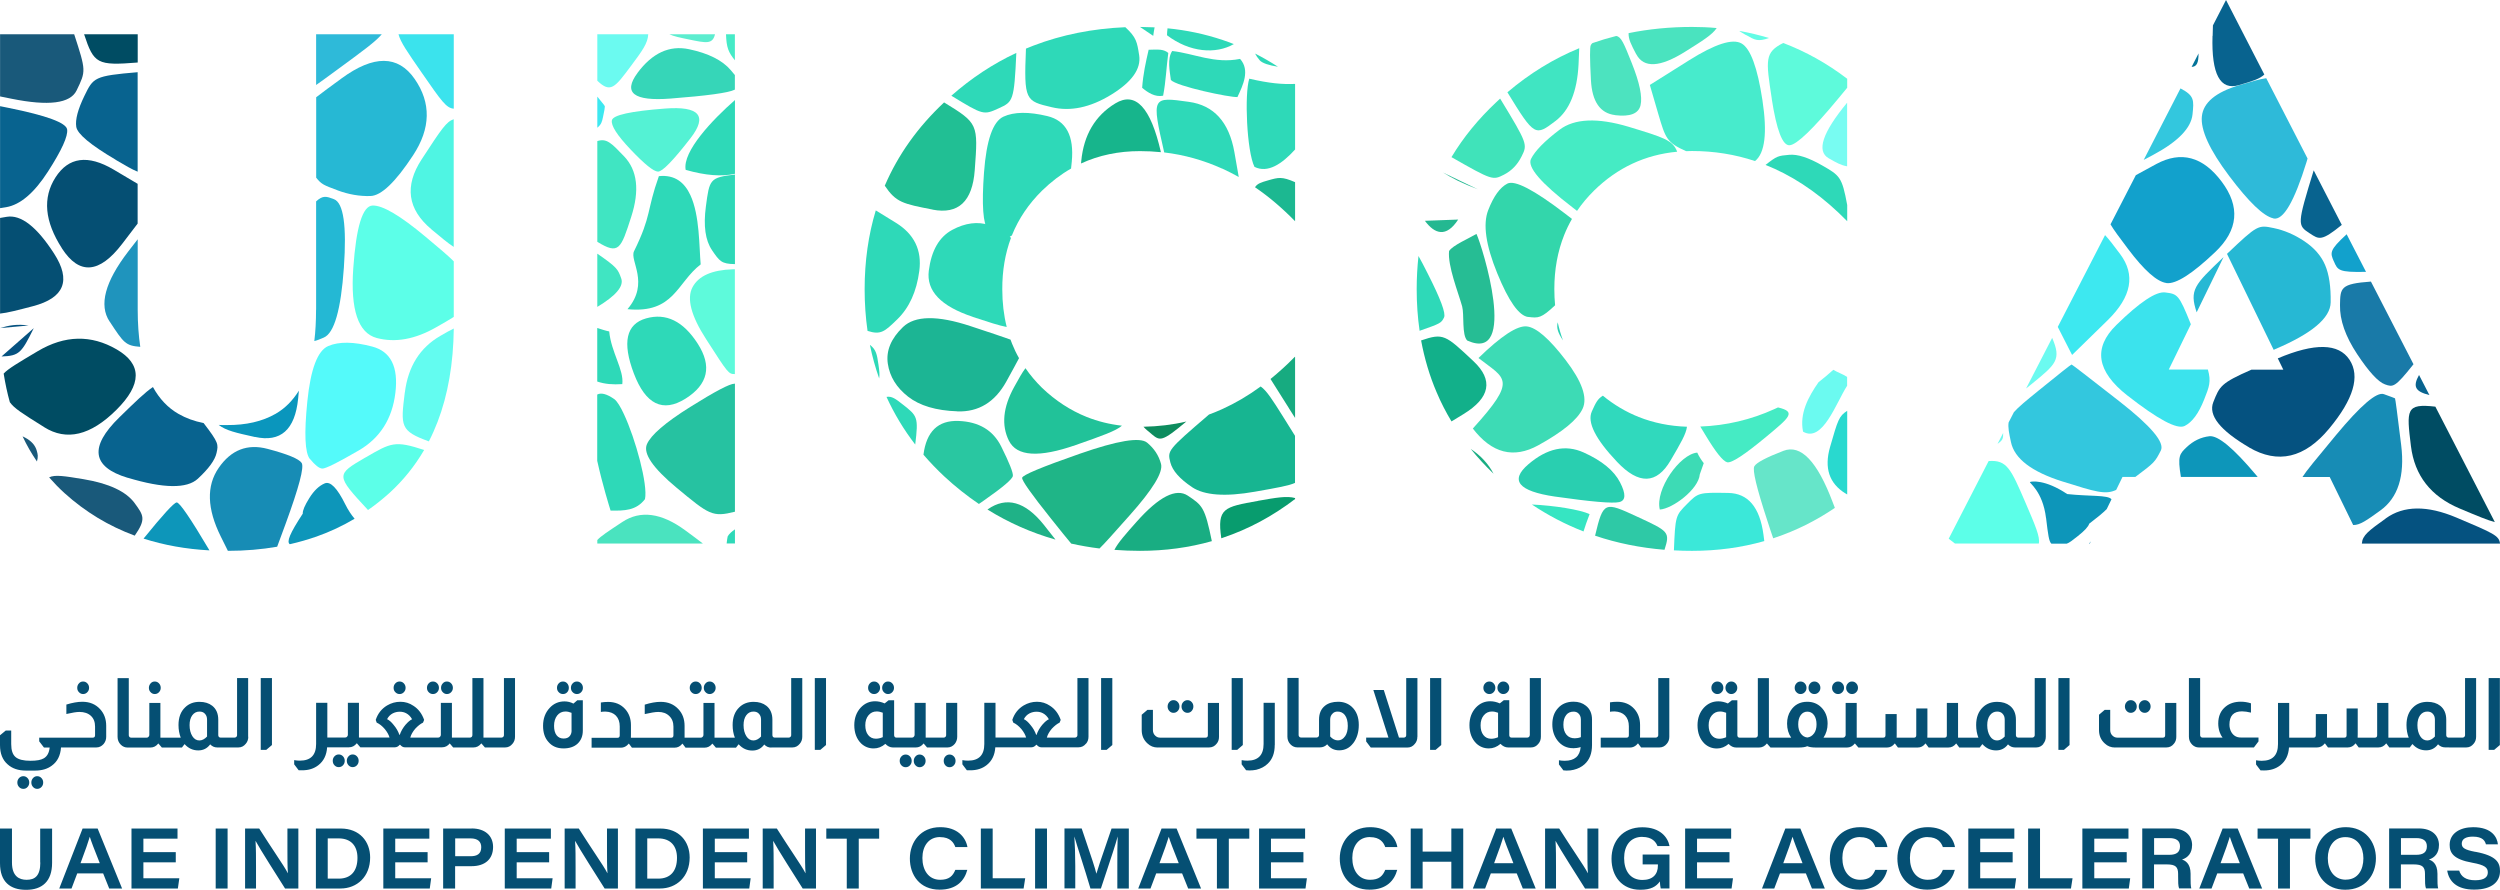 <svg xmlns="http://www.w3.org/2000/svg" width="295" height="105" viewBox="0 0 295 105" fill="none"><path d="M85.67 4.043H86.716V7.113C85.956 6.167 85.719 5.632 85.67 4.043Z" fill="#45EBC7"></path><path d="M81.268 4.652C80.223 4.438 79.513 4.29 78.982 4.043H84.371C84.085 5.245 83.342 5.088 81.268 4.652Z" fill="#5CEDCF"></path><path d="M70.483 9.525V4.043H76.493C76.436 5.121 75.799 5.977 74.419 7.83C72.549 10.34 72.042 11.024 70.483 9.525Z" fill="#6BFAF0"></path><path d="M75.225 8.603C76.968 6.254 78.99 5.321 81.293 5.804C83.596 6.287 85.245 7.116 86.242 8.29C86.421 8.504 86.576 8.694 86.715 8.858V10.57C86.715 10.57 86.683 10.587 86.666 10.595C85.959 10.952 83.438 11.298 79.104 11.632C74.776 11.962 73.483 10.955 75.225 8.611V8.603Z" fill="#36D6B8"></path><path d="M74.434 17.666C72.817 15.964 72.074 14.806 72.205 14.192C72.335 13.577 74.426 13.116 78.476 12.809C82.526 12.502 83.528 13.668 81.481 16.307C79.434 18.947 78.155 20.262 77.643 20.25C77.132 20.239 76.064 19.381 74.442 17.674L74.434 17.666Z" fill="#54F2D4"></path><path d="M49.748 8.554C48.025 6.068 47.274 4.99 47.021 4.043H53.545V12.826C52.655 12.744 52.133 11.995 49.748 8.554Z" fill="#3BE3ED"></path><path d="M70.483 15.065V11.401C71.348 12.447 71.356 12.48 71.373 12.57C71.383 12.669 71.31 13.086 71.152 13.822C71.03 14.39 70.964 14.669 70.483 15.073V15.065Z" fill="#3DE8F0"></path><path d="M37.302 10.028V4.043H45.051C44.325 4.907 42.871 5.969 39.792 8.225C38.804 8.949 37.988 9.55 37.294 10.036L37.302 10.028Z" fill="#2EBAD9"></path><path d="M70.483 28.533V16.646C71.593 16.3 72.124 16.86 73.651 18.457C75.213 20.098 75.491 22.474 74.484 25.586C73.259 29.397 73.03 30.097 70.483 28.533Z" fill="#40E5C2"></path><path d="M39.817 22.448C38.225 21.863 37.923 21.748 37.31 20.966V11.475C38.062 10.89 39.041 10.174 40.291 9.26C44.091 6.472 46.971 6.492 48.931 9.318C50.891 12.144 50.831 15.143 48.751 18.315C46.671 21.487 44.992 23.093 43.713 23.131C42.433 23.169 41.135 22.945 39.817 22.456V22.448Z" fill="#26B8D4"></path><path d="M9.923 4.043H16.251V7.377C11.45 7.764 11.074 7.525 9.923 4.043Z" fill="#004C63"></path><path d="M50.907 27.058C48.087 24.699 47.703 21.946 49.756 18.802C52.099 15.213 52.663 14.357 53.537 14.068V29.133C52.859 28.697 52.034 28.005 50.899 27.058H50.907Z" fill="#4FF5E3"></path><path d="M70.481 36.221V29.932C72.841 31.562 72.922 31.784 73.306 32.862C73.627 33.773 72.685 34.89 70.481 36.213V36.221Z" fill="#40E5C2"></path><path d="M1.348 11.649C0.866 11.559 0.425 11.46 0.008 11.378V4.043H8.754C10.159 8.365 10.151 8.373 9.04 10.67C8.294 12.212 5.73 12.538 1.348 11.649Z" fill="#19597A"></path><path d="M13.653 18.851C10.681 17.1 9.129 15.805 8.999 14.965C8.868 14.126 9.186 12.913 9.954 11.327C11.016 9.137 11.105 8.956 16.242 8.52V20.258C15.572 19.995 14.748 19.509 13.645 18.859L13.653 18.851Z" fill="#08638F"></path><path d="M44.455 39.884C42.266 39.297 41.343 36.553 41.686 31.652C42.029 26.751 42.791 24.285 43.973 24.252C45.154 24.219 47.226 25.44 50.187 27.915C51.837 29.298 52.874 30.162 53.544 30.837V37.398C53.029 37.727 52.359 38.114 51.486 38.608C48.987 40.041 46.643 40.466 44.455 39.884Z" fill="#5CFFE8"></path><path d="M37.302 36.541V23.765C38.11 23.015 38.535 23.172 39.401 23.501C40.533 23.924 40.925 26.621 40.577 31.593C40.228 36.565 39.439 39.312 38.208 39.833C37.751 40.031 37.408 40.171 37.09 40.245C37.228 39.117 37.294 37.883 37.294 36.549L37.302 36.541Z" fill="#24B8D4"></path><path d="M0.008 24.563V12.528C0.335 12.594 0.67 12.66 1.029 12.734C5.504 13.64 7.802 14.485 7.921 15.27C8.041 16.054 7.29 17.709 5.668 20.233C4.045 22.758 2.398 24.163 0.727 24.448C0.458 24.498 0.221 24.539 0.008 24.563Z" fill="#08638F"></path><path d="M7.307 29.297C5.26 26.125 5.007 23.337 6.548 20.933C8.088 18.53 10.375 18.222 13.407 20.011C14.665 20.752 15.579 21.296 16.241 21.691V26.383C15.751 27.025 15.155 27.815 14.42 28.77C11.72 32.299 9.346 32.474 7.299 29.297H7.307Z" fill="#054F73"></path><path d="M47.772 46.321C48.153 43.247 49.553 41.017 51.97 39.628C52.59 39.266 53.113 38.969 53.546 38.764C53.497 42.913 52.86 46.584 51.635 49.778C51.325 50.577 50.99 51.342 50.606 52.083C47.209 50.848 47.274 50.305 47.764 46.321H47.772Z" fill="#63FCF0"></path><path d="M12.926 37.932C11.657 36.005 12.387 33.261 15.114 29.7C15.531 29.156 15.906 28.662 16.249 28.234V36.54C16.249 38.162 16.356 39.619 16.552 40.928C14.804 40.788 14.608 40.483 12.934 37.932H12.926Z" fill="#1F94BD"></path><path d="M36.568 54.165C35.98 53.44 35.88 51.171 36.266 47.357C36.653 43.543 37.477 41.367 38.74 40.829C40.003 40.291 41.732 40.313 43.926 40.895C46.12 41.477 47.029 43.301 46.653 46.369C46.278 49.437 44.838 51.698 42.334 53.152C39.829 54.606 38.392 55.32 38.022 55.292C37.652 55.265 37.17 54.886 36.576 54.157L36.568 54.165Z" fill="#54FAFA"></path><path d="M30.075 51.565C27.805 51.062 26.67 50.807 25.804 50.141C26.123 50.157 26.441 50.165 26.776 50.157C29.038 50.173 30.949 49.729 32.517 48.832C33.619 48.198 34.534 47.284 35.269 46.099C35.236 46.395 35.212 46.708 35.179 47.045C34.809 50.722 33.11 52.226 30.083 51.556L30.075 51.565Z" fill="#0A96BD"></path><path d="M0.008 36.978V25.717C0.237 25.676 0.49 25.634 0.784 25.585C2.466 25.3 4.331 26.743 6.378 29.915C8.425 33.087 7.594 35.159 3.887 36.13C2.091 36.599 0.874 36.92 0 37.003V36.978H0.008Z" fill="#054F73"></path><path d="M43.116 53.993C46.17 52.215 46.586 51.968 50.049 53.096C48.938 55.005 47.566 56.701 45.941 58.183C45.133 58.907 44.3 59.574 43.426 60.183C39.58 56.043 39.637 56.018 43.116 53.985V53.993Z" fill="#5CFFE8"></path><path d="M197.521 64.951C197.685 60.868 197.717 60.835 199.057 59.485C200.396 58.135 200.429 58.102 203.932 58.167C206.267 58.206 207.653 59.844 208.088 63.082C208.121 63.354 208.154 63.609 208.186 63.847C205.5 64.613 202.658 65 199.661 65C198.934 65 198.224 64.984 197.521 64.942V64.951Z" fill="#3BE8D9"></path><path d="M70.482 64.135V63.724C70.907 63.255 71.707 62.736 73.438 61.592C75.573 60.181 78.05 60.513 80.87 62.588C81.727 63.221 82.413 63.724 82.936 64.135H70.474H70.482Z" fill="#4AE3BF"></path><path d="M16.935 63.561C19.216 60.746 20.52 59.321 20.847 59.288C21.173 59.256 22.464 61.141 24.717 64.944C21.941 64.796 19.344 64.326 16.935 63.553V63.561Z" fill="#0D96BA"></path><path d="M26.057 63.319C24.424 60.038 24.34 57.335 25.804 55.211C27.269 53.087 29.188 52.338 31.561 52.964C33.935 53.589 35.279 54.144 35.595 54.626C35.911 55.109 35.279 57.505 33.701 61.813C33.309 62.875 32.982 63.772 32.705 64.513C30.859 64.834 28.915 64.999 26.89 64.999C26.653 64.513 26.376 63.961 26.057 63.319Z" fill="#178CB5"></path><path d="M5.218 50.404C2.556 48.741 1.683 48.189 1.16 47.457C0.858 46.378 0.621 45.259 0.433 44.082C0.956 43.514 2.148 42.806 4.467 41.431C7.647 39.549 10.744 39.48 13.76 41.225C16.776 42.97 16.765 45.352 13.728 48.37C10.69 51.389 7.851 52.067 5.21 50.404H5.218Z" fill="#004C63"></path><path d="M7.618 58.192C6.973 57.608 6.369 56.982 5.797 56.332C6.475 55.986 7.61 56.175 9.823 56.538C12.85 57.042 14.87 57.984 15.882 59.361C16.944 60.818 17.262 61.246 15.899 63.206C12.82 62.069 10.06 60.398 7.618 58.192Z" fill="#19597A"></path><path d="M35.727 60.603C35.7 60.252 35.958 59.64 36.503 58.767C37.047 57.895 37.651 57.319 38.316 57.039C38.98 56.759 39.788 57.582 40.741 59.508C41.092 60.216 41.476 60.776 41.843 61.212C40.431 62.052 38.936 62.752 37.36 63.311C36.339 63.665 35.286 63.97 34.2 64.217C33.792 63.945 34.184 62.966 35.727 60.611V60.603Z" fill="#0D96BA"></path><path d="M15.066 56.382C10.842 55.108 10.512 52.732 14.078 49.253C15.916 47.458 17.124 46.281 18.047 45.672C18.815 47.071 19.819 48.125 21.052 48.833C21.934 49.343 22.93 49.706 24.025 49.92C25.813 52.249 25.78 52.43 25.552 53.451C25.372 54.28 24.637 55.292 23.347 56.489C22.057 57.685 19.296 57.647 15.066 56.373V56.382Z" fill="#08638F"></path><path d="M208.529 61.387C207.277 57.573 206.77 55.452 207.01 55.024C207.249 54.596 208.395 53.987 210.448 53.197C212.5 52.406 214.438 54.431 216.262 59.272C216.344 59.502 216.433 59.716 216.515 59.93C214.278 61.445 211.918 62.622 209.427 63.454C209.362 63.478 209.304 63.495 209.239 63.52C209.027 62.919 208.79 62.211 208.529 61.387Z" fill="#66E5C9"></path><path d="M217.766 58.227C215.844 57.047 215.237 55.222 215.945 52.752C216.876 49.525 216.99 49.114 217.97 48.472V58.35C217.905 58.309 217.84 58.268 217.766 58.218V58.227Z" fill="#29D9CF"></path><path d="M229.947 63.567L234.659 54.404C236.823 54.248 237.272 55.294 239.012 59.327C240.163 62.003 240.751 63.361 240.58 64.135H230.682C230.454 63.962 230.209 63.772 229.947 63.567Z" fill="#5CFFE8"></path><path d="M209.354 19.897C209.011 19.741 208.677 19.601 208.334 19.461C209.689 18.391 209.82 18.383 211.135 18.267C212.109 18.18 213.397 18.594 214.997 19.51C217.096 20.712 217.357 20.86 217.97 24.194V26.104C215.275 23.346 212.408 21.28 209.362 19.897H209.354Z" fill="#2ED9B8"></path><path d="M215.788 18.678C214.318 17.838 215.042 15.651 217.96 12.117V19.625C217.225 19.501 216.695 19.197 215.788 18.678Z" fill="#78FCF2"></path><path d="M209.068 11.632C208.358 7.014 208.235 6.191 210.416 5.071C213.086 6.084 215.609 7.491 217.969 9.294V10.356C217.651 10.751 217.291 11.179 216.908 11.64C213.93 15.235 212.022 17.068 211.183 17.139C210.345 17.211 209.637 15.375 209.06 11.632H209.068Z" fill="#5EFADB"></path><path d="M199.662 17.82C199.425 17.82 199.197 17.82 198.96 17.837C196.673 16.833 196.518 16.289 195.693 13.499C195.018 11.188 194.681 10.03 194.681 10.025C194.681 10.025 194.681 10.017 199.303 7.119C202.379 5.187 204.445 4.523 205.501 5.127C206.557 5.73 207.379 7.961 207.967 11.819C208.555 15.677 208.264 18.073 207.093 19.006C204.725 18.216 202.243 17.82 199.662 17.82Z" fill="#47EBCC"></path><path d="M206.016 4.132C205.689 3.943 205.428 3.795 205.215 3.646C206.416 3.852 207.592 4.14 208.743 4.486C207.445 4.939 207.093 4.741 206.024 4.124L206.016 4.132Z" fill="#63FCE5"></path><path d="M193.072 6.396C192.476 5.26 192.149 4.643 192.173 3.91C194.558 3.425 197.057 3.178 199.67 3.178C200.65 3.178 201.622 3.219 202.569 3.309C202.063 4.083 200.96 4.775 198.845 6.1C195.878 7.96 193.956 8.059 193.08 6.396H193.072Z" fill="#4AE3BF"></path><path d="M2.654 51.483C2.743 51.533 2.85 51.582 2.964 51.64C3.71 52.035 4.17 52.556 4.344 53.204C4.458 53.615 4.524 53.854 4.36 54.455C3.723 53.525 3.152 52.537 2.662 51.483H2.654Z" fill="#19597A"></path><path d="M243.399 56.825C239.735 55.672 237.699 54.117 237.291 52.157C237.062 51.096 236.923 50.412 237.021 49.828H237.029L237.642 48.634C238.172 48.025 239.071 47.292 240.508 46.123C243.067 44.044 244.379 43.006 244.444 43.012C244.509 43.017 246.401 44.474 250.119 47.383C253.838 50.291 255.457 52.218 254.978 53.162C254.292 54.504 254.26 54.569 251.965 56.282H250.454L249.719 57.788L249.703 57.813C248.429 58.406 247.286 58.043 243.407 56.825H243.399Z" fill="#33C7DE"></path><path d="M239.077 45.843L242.156 39.866C243.266 42.443 242.629 42.961 239.722 45.324C239.494 45.513 239.281 45.686 239.077 45.843Z" fill="#6BFAF0"></path><path d="M258.015 52.776C258.805 52.024 259.703 51.59 260.71 51.475C261.717 51.36 263.544 52.874 266.19 56.019C266.263 56.109 266.337 56.2 266.41 56.282H257.346C256.938 53.796 257.191 53.566 258.015 52.776Z" fill="#0D96BA"></path><path d="M251.026 46.667C247.4 43.824 246.967 41.052 249.727 38.352C252.488 35.652 254.409 34.371 255.493 34.508C256.946 34.697 257.101 34.714 258.522 38.262L255.917 43.604H260.531C260.931 45.037 260.695 45.613 260.09 47.144C259.442 48.785 258.675 49.825 257.787 50.264C256.905 50.703 254.649 49.501 251.018 46.658L251.026 46.667Z" fill="#3BE3ED"></path><path d="M242.812 38.583L248.397 27.741C248.871 28.243 249.418 28.976 250.169 29.972C252.009 32.42 251.528 35.018 248.724 37.768C245.92 40.517 244.516 41.889 244.51 41.884C244.51 41.884 244.494 41.884 242.82 38.583H242.812Z" fill="#3DE8F0"></path><path d="M281.534 61.162C283.636 59.647 286.409 59.617 289.855 61.072C294.241 62.924 294.902 63.204 295 64.142H278.7C278.766 63.162 279.484 62.644 281.542 61.162H281.534Z" fill="#055280"></path><path d="M277.68 61.963L274.904 56.283H271.694C272.152 55.55 273.246 54.241 275.639 51.352C278.573 47.823 280.459 46.209 281.298 46.511C282.136 46.813 282.574 46.978 282.612 47.005C282.65 47.033 282.893 48.871 283.339 52.521C283.786 56.17 282.964 58.744 280.873 60.242C279.256 61.411 278.472 61.971 277.672 61.954L277.68 61.963Z" fill="#178CB5"></path><path d="M265.382 52.784C261.963 50.781 260.558 49.006 261.168 47.458C261.919 45.556 262.058 45.211 265.667 43.622H269.432L268.779 42.288C273.134 40.444 275.954 40.496 277.239 42.445C278.523 44.393 277.723 47.104 274.838 50.578C271.952 54.052 268.8 54.79 265.382 52.792V52.784Z" fill="#055280"></path><path d="M268.29 41.275L262.786 29.956C266.395 26.523 266.469 26.531 268.282 26.91C269.539 27.168 270.75 27.686 271.915 28.466C273.08 29.245 273.897 30.183 274.365 31.281C274.833 32.379 275.051 33.846 275.019 35.685C274.986 37.523 272.803 39.362 268.469 41.2C268.404 41.233 268.347 41.258 268.29 41.283V41.275ZM262.279 30.433L262.377 30.343L259.209 36.846V36.862C258.319 34.212 258.956 33.602 262.279 30.433Z" fill="#26B8D4"></path><path d="M290.239 60.004C286.837 58.572 284.92 56.116 284.49 52.636C283.968 48.347 283.87 47.582 287.373 47.985L294.379 61.584V61.601C293.595 61.412 292.354 60.893 290.239 60.004Z" fill="#004C63"></path><path d="M255.646 33.397C254.53 33.249 253.019 31.91 251.114 29.38C250.077 28.005 249.415 27.124 249.04 26.474L252.029 20.67C252.641 20.325 253.425 19.905 254.446 19.353C257.369 17.784 259.939 18.475 262.155 21.428C264.37 24.38 264.12 27.149 261.403 29.734C258.687 32.319 256.768 33.542 255.646 33.405V33.397Z" fill="#12A1CC"></path><path d="M252.953 18.877L257.297 10.431C258.947 11.295 258.889 11.814 258.718 13.493C258.549 15.112 257.011 16.701 254.104 18.259C253.679 18.49 253.296 18.696 252.944 18.877H252.953Z" fill="#33C7DE"></path><path d="M281.436 45.359C280.63 45.074 279.533 43.883 278.145 41.787C276.757 39.69 276.082 37.761 276.12 36C276.153 33.958 276.161 33.489 279.77 33.226L284.792 42.98C282.587 45.763 282.375 45.689 281.436 45.359Z" fill="#197AA8"></path><path d="M285.446 44.246L286.671 46.617C285.013 46.205 284.67 45.637 285.446 44.246Z" fill="#08638F"></path><path d="M268.265 25.767C267.111 25.525 265.372 23.86 263.047 20.77C260.723 17.68 259.648 15.328 259.822 13.715C259.996 12.101 261.458 10.883 264.207 10.06C265.709 9.615 266.665 9.327 267.416 9.229L272.291 18.703C272.251 18.835 272.21 18.967 272.177 19.099C270.729 23.791 269.428 26.019 268.274 25.783L268.265 25.767Z" fill="#2EBAD9"></path><path d="M275.384 30.827C274.96 29.831 274.837 29.535 276.903 27.642L279.19 32.079C275.956 32.153 275.842 31.889 275.392 30.827H275.384Z" fill="#12A1CC"></path><path d="M258.611 7.893L259.428 6.305C259.428 7.416 259.216 7.877 258.611 7.893Z" fill="#037399"></path><path d="M272.552 27.542C271.09 26.571 271.041 26.538 273.017 20.101L276.332 26.538C273.948 28.473 273.654 28.275 272.552 27.534V27.542Z" fill="#08638F"></path><path d="M261.093 4.239C261.101 3.803 261.118 3.383 261.126 2.996L262.669 0L267.185 8.784V8.8C266.614 9.327 265.789 9.574 264.196 10.043C261.981 10.702 260.941 8.764 261.077 4.231L261.093 4.239Z" fill="#08638F"></path><path d="M235.721 52.355L236.374 51.087C236.374 51.721 236.366 51.918 235.704 52.379L235.721 52.355Z" fill="#6BFAF0"></path><path d="M246.731 63.863L246.6 64.143H246.51C246.584 64.053 246.657 63.962 246.739 63.863H246.731Z" fill="#178CB5"></path><path d="M241.43 61.121C241.038 57.911 239.372 56.948 239.544 56.874C239.707 56.8 241.291 56.536 243.929 58.298C246.558 58.586 248.755 58.388 249.155 58.915L248.592 60.076C248.159 60.512 247.481 61.072 246.526 61.796C246.433 62.137 245.984 62.625 245.178 63.262C244.501 63.797 244.198 64.035 243.88 64.151H242.059C241.773 63.879 241.675 63.122 241.438 61.138L241.43 61.121Z" fill="#0D96BA"></path><path d="M124.109 12.652C120.997 11.919 120.81 11.87 121.063 5.737C121.357 5.614 121.651 5.498 121.945 5.383C125.301 4.099 128.918 3.375 132.789 3.21C134.096 4.412 134.177 4.955 134.422 6.527C134.667 8.13 133.56 9.683 131.099 11.187C128.638 12.69 126.308 13.179 124.109 12.652Z" fill="#2ED9B8"></path><path d="M144.212 19.897C142.023 18.909 139.745 18.267 137.377 17.987C135.874 11.402 135.915 11.402 140.292 12.019C143.237 12.425 145.026 14.401 145.657 17.946C145.878 19.198 146.049 20.152 146.172 20.885C145.527 20.523 144.873 20.194 144.22 19.889L144.212 19.897Z" fill="#2ED9B8"></path><path d="M112.259 11.295C114.627 9.212 117.183 7.524 119.927 6.24C119.674 11.945 119.527 12.011 117.861 12.776C116.073 13.591 116.04 13.608 112.259 11.295Z" fill="#2ED9B8"></path><path d="M127.587 19.01C127.881 15.925 129.22 13.656 131.605 12.202C133.989 10.748 135.783 12.666 136.986 17.956C136.178 17.874 135.353 17.832 134.52 17.832C131.989 17.832 129.669 18.318 127.562 19.29C127.571 19.199 127.579 19.108 127.587 19.018V19.01Z" fill="#17B58C"></path><path d="M116.603 27.151C115.994 26.443 115.83 24.179 116.113 20.36C116.396 16.54 117.161 14.342 118.408 13.766C119.655 13.19 121.383 13.168 123.593 13.7C125.804 14.232 126.762 16.032 126.468 19.1C126.435 19.38 126.411 19.643 126.386 19.89C125.17 20.582 124.034 21.454 122.965 22.492C121.389 24.047 120.205 25.793 119.421 27.735C119.421 27.752 119.404 27.768 119.404 27.785C118.547 28.279 118.408 28.27 118.065 28.254C117.689 28.232 117.199 27.867 116.595 27.159L116.603 27.151Z" fill="#2ED9B8"></path><path d="M110.046 24.729C106.543 24.046 105.734 23.89 104.403 21.914C105.971 18.267 108.299 14.991 111.402 12.085C115.428 14.555 115.428 14.604 115.019 20.086C114.747 23.774 113.089 25.325 110.046 24.738V24.729Z" fill="#21BF94"></path><path d="M84.013 29.511C83.229 28.369 82.989 26.654 83.294 24.366C83.719 21.147 83.743 20.95 86.724 20.596V31.166C85.123 31.141 84.911 30.828 84.013 29.519V29.511Z" fill="#2ED9B8"></path><path d="M74.792 44.064C73.404 40.404 73.886 38.239 76.238 37.569C78.59 36.9 80.62 37.893 82.329 40.549C84.039 43.206 83.557 45.37 80.884 47.044C78.211 48.718 76.18 47.725 74.792 44.064Z" fill="#2ED9B8"></path><path d="M83.318 40.016C81.543 37.266 81.009 35.225 81.717 33.891C82.425 32.557 84.012 31.852 86.478 31.775H86.715V44.14C85.963 44.14 85.931 44.082 83.318 40.016Z" fill="#5EFADB"></path><path d="M102.37 39.045C102.142 37.464 102.027 35.826 102.027 34.13C102.027 30.821 102.468 27.718 103.342 24.828C103.84 25.125 104.575 25.585 105.71 26.285C107.877 27.624 108.8 29.518 108.478 31.965C108.157 34.413 107.286 36.323 105.865 37.695C104.395 39.119 103.938 39.555 102.37 39.045Z" fill="#2ED9B8"></path><path d="M79.863 57.574C77.043 55.231 75.867 53.513 76.335 52.421C76.804 51.329 78.505 49.863 81.439 48.025C84.374 46.186 86.118 45.27 86.674 45.275C86.674 45.275 86.707 45.275 86.723 45.275V60.381C84.061 61.056 83.685 60.743 79.863 57.574Z" fill="#26C2A1"></path><path d="M102.648 40.691C103.399 41.268 103.481 41.819 103.66 43.038C103.758 43.729 103.823 44.198 103.742 44.659C103.293 43.383 102.925 42.058 102.648 40.691Z" fill="#2ED9B8"></path><path d="M114.775 37.382C111.019 36.137 109.293 34.323 109.598 31.941C109.903 29.559 110.825 27.954 112.366 27.125C113.907 26.297 115.374 26.11 116.768 26.566C118.188 27.035 118.654 27.183 119.291 28.08C118.605 29.933 118.262 31.949 118.27 34.139C118.27 35.711 118.442 37.185 118.793 38.584C117.927 38.428 116.67 38.016 114.775 37.391V37.382Z" fill="#2ED9B8"></path><path d="M112.961 48.536C110.451 48.449 108.513 47.87 107.147 46.799C105.78 45.729 104.985 44.434 104.762 42.914C104.539 41.394 105.135 39.953 106.551 38.592C107.966 37.231 110.626 37.196 114.529 38.485C116.971 39.292 118.4 39.769 119.241 40.074C119.298 40.23 119.363 40.395 119.42 40.551C119.657 41.144 119.927 41.712 120.245 42.264C119.959 42.823 119.486 43.671 118.751 45.013C117.401 47.455 115.471 48.632 112.961 48.545V48.536Z" fill="#1CB594"></path><path d="M104.607 46.833C105.236 46.718 105.702 47.08 106.51 47.714C108.258 49.08 108.396 49.195 107.996 52.455C106.641 50.694 105.514 48.817 104.607 46.833Z" fill="#2ED9B8"></path><path d="M111.426 56.217C110.544 55.393 109.728 54.537 108.968 53.656C109.317 50.912 110.694 49.584 113.1 49.672C115.507 49.76 117.189 50.767 118.147 52.693C119.105 54.62 119.562 55.772 119.519 56.151C119.475 56.529 118.34 57.495 116.114 59.048C115.901 59.205 115.697 59.336 115.509 59.468C114.088 58.505 112.733 57.427 111.426 56.217Z" fill="#29C7A1"></path><path d="M119.061 52.026C118.141 50.182 118.348 48.055 119.682 45.646C120.221 44.667 120.621 43.95 121.005 43.448C121.568 44.271 122.23 45.045 122.973 45.778C124.557 47.284 126.304 48.429 128.232 49.202C129.538 49.721 130.926 50.067 132.388 50.231C131.694 50.84 130.077 51.417 126.941 52.512C122.608 54.026 119.981 53.862 119.061 52.018V52.026Z" fill="#21C299"></path><path d="M148.091 22.096C148.369 21.651 148.818 21.52 149.643 21.281C150.884 20.927 151.26 20.82 152.819 21.495V26.105C151.3 24.549 149.724 23.207 148.091 22.096Z" fill="#1CB891"></path><path d="M135.884 51.212C135.451 50.858 135.173 50.636 134.928 50.356C136.668 50.323 138.35 50.125 139.991 49.738C137.068 52.191 136.88 52.035 135.884 51.22V51.212Z" fill="#0D8C5E"></path><path d="M116.521 60.119C116.521 60.119 116.546 60.102 116.562 60.094C118.761 58.563 120.964 59.172 123.168 61.922C123.716 62.613 124.173 63.181 124.548 63.675C121.699 62.86 119.028 61.683 116.529 60.127L116.521 60.119Z" fill="#1FB287"></path><path d="M126.402 64.144C125.863 63.502 125.111 62.572 124.017 61.197C121.709 58.311 120.574 56.705 120.612 56.382C120.65 56.058 122.909 55.114 127.39 53.55C131.87 51.986 134.527 51.547 135.36 52.233C136.193 52.919 136.74 53.756 137.001 54.743C137.263 55.731 136.021 57.762 133.277 60.835C131.391 62.951 130.379 64.103 129.742 64.721C128.598 64.581 127.488 64.383 126.402 64.144Z" fill="#1FB587"></path><path d="M167.169 34.127C167.169 32.786 167.243 31.485 167.381 30.209C167.683 30.728 168.035 31.427 168.476 32.292C169.994 35.277 170.634 37 170.395 37.461C170.076 38.103 170.043 38.153 167.512 39.034C167.283 37.453 167.169 35.815 167.169 34.119V34.127Z" fill="#2ED9B8"></path><path d="M140.668 57.483C139.209 56.512 138.355 55.543 138.104 54.577C137.745 53.17 137.737 53.137 142.661 48.914C143.184 48.724 143.698 48.51 144.212 48.28C145.772 47.572 147.291 46.683 148.761 45.605C149.471 46.098 150.19 47.243 151.325 49.045C151.929 50.017 152.419 50.791 152.811 51.425V56.981C152.101 57.31 150.794 57.541 148.091 58.018C144.596 58.638 142.119 58.46 140.66 57.483H140.668Z" fill="#17B591"></path><path d="M152.101 48.18C151.072 46.558 150.386 45.455 149.921 44.722C150.892 43.932 151.848 43.068 152.779 42.113C152.795 42.113 152.811 42.105 152.819 42.105V49.316C152.599 48.978 152.362 48.599 152.101 48.188V48.18Z" fill="#17AB80"></path><path d="M131.499 64.884C131.932 64.028 132.814 63.04 134.128 61.558C136.769 58.595 138.78 57.571 140.163 58.488C141.878 59.632 142.172 59.83 142.997 63.855C140.326 64.612 137.501 64.999 134.52 64.999C133.491 64.999 132.487 64.958 131.499 64.884Z" fill="#19AD82"></path><path d="M169.528 46.304C168.695 44.369 168.091 42.32 167.69 40.171C170.32 39.282 170.532 39.488 173.864 42.616C176.243 44.85 175.848 46.935 172.68 48.872C172.157 49.193 171.692 49.481 171.275 49.728C170.614 48.625 170.026 47.489 169.528 46.304Z" fill="#12B08A"></path><path d="M148.442 59.098C150.631 58.711 151.872 58.497 152.819 58.768V58.884C150.173 60.909 147.323 62.44 144.277 63.461C144.22 63.477 144.171 63.502 144.114 63.518C143.6 59.962 144.416 59.822 148.442 59.106V59.098Z" fill="#089C6E"></path><path fill-rule="evenodd" clip-rule="evenodd" d="M85.867 63.294C86.03 63.006 86.34 62.718 86.724 62.463V64.126H85.744C85.785 63.788 85.817 63.5 85.867 63.286V63.294Z" fill="#2ED9B8"></path><path fill-rule="evenodd" clip-rule="evenodd" d="M70.472 54.411V46.558C70.913 46.319 71.566 46.451 72.505 47.109C72.832 47.365 73.224 48.007 73.624 48.871C74.988 51.777 76.474 57.21 76.107 58.898C75.078 60.239 73.706 60.281 72.048 60.248C71.901 59.778 71.101 57.21 70.48 54.411H70.472Z" fill="#2ED9B8"></path><path fill-rule="evenodd" clip-rule="evenodd" d="M70.474 45.029V38.707C70.956 38.847 71.421 39.02 71.887 39.11C72.115 41.563 73.651 43.663 73.43 45.325C72.303 45.4 71.364 45.325 70.474 45.021V45.029Z" fill="#2ED9B8"></path><path fill-rule="evenodd" clip-rule="evenodd" d="M74.049 36.475C76.695 33.372 74.269 30.754 74.816 29.643C76.923 25.362 76.27 24.926 77.748 20.785C79.659 20.588 80.786 21.559 81.464 23.024C82.582 25.428 82.493 29.149 82.68 31.199C79.863 33.355 79.561 37.019 74.049 36.484V36.475Z" fill="#2ED9B8"></path><path fill-rule="evenodd" clip-rule="evenodd" d="M80.91 20.045C80.502 17.88 84.087 14.11 86.725 11.805V20.506C85.157 20.86 83.254 20.712 80.91 20.045Z" fill="#2ED9B8"></path><path fill-rule="evenodd" clip-rule="evenodd" d="M134.52 3.178C135.459 3.812 136.08 4.231 136.08 4.231C136.121 3.886 136.186 3.556 136.243 3.227" fill="#2ED9B8"></path><path fill-rule="evenodd" clip-rule="evenodd" d="M137.704 4.156C137.712 3.884 137.736 3.612 137.769 3.341C140.039 3.563 142.203 4.024 144.286 4.724C144.718 4.872 145.159 5.028 145.592 5.201C143.469 6.42 140.39 6.197 137.712 4.164L137.704 4.156Z" fill="#2ED9B8"></path><path fill-rule="evenodd" clip-rule="evenodd" d="M148.639 7.102C148.41 6.839 148.23 6.584 148.1 6.32C149.022 6.79 149.912 7.3 150.803 7.876C149.749 7.712 148.949 7.456 148.639 7.111V7.102Z" fill="#2ED9B8"></path><path fill-rule="evenodd" clip-rule="evenodd" d="M148.027 19.689C147.112 17.837 146.835 11.087 147.414 9.284C149.791 9.836 151.302 9.967 152.82 9.902V17.64C151.269 19.352 149.595 20.471 148.027 19.689Z" fill="#2ED9B8"></path><path fill-rule="evenodd" clip-rule="evenodd" d="M138.162 9.435C138.031 8.389 137.712 6.932 138.317 6.019C140.865 6.298 143.331 7.558 146.328 6.949C147.536 8.282 146.663 10.077 146.017 11.452C145.168 11.518 138.782 10.184 138.153 9.427L138.162 9.435Z" fill="#2ED9B8"></path><path fill-rule="evenodd" clip-rule="evenodd" d="M134.773 10.373C134.887 8.735 135.205 7.328 135.54 5.871C135.965 5.871 136.463 5.821 136.928 5.871C137.271 5.912 137.598 6.019 137.859 6.249C137.623 7.97 137.582 9.575 137.247 11.295C136.292 11.485 135.434 10.917 134.781 10.365L134.773 10.373Z" fill="#2ED9B8"></path><path d="M190.58 13.581C188.816 13.367 187.866 11.992 187.73 9.457C187.594 6.921 187.589 5.547 187.714 5.333C187.771 5.226 187.82 5.152 187.91 5.086C188.825 4.765 189.756 4.485 190.711 4.246C191.307 4.337 191.617 5.102 192.548 7.44C193.474 9.762 193.82 11.422 193.585 12.42C193.346 13.414 192.344 13.803 190.58 13.589V13.581Z" fill="#4CE3BF"></path><path d="M188.219 63.212C189.191 59.129 189.346 59.195 193.143 60.948C196.924 62.693 197.087 62.767 196.41 64.875C193.527 64.636 190.8 64.085 188.219 63.212Z" fill="#2EC9A6"></path><path d="M177.874 10.892C180.479 8.678 183.296 6.941 186.35 5.689C186.334 6.225 186.309 6.858 186.269 7.599C186.105 10.799 185.199 13.024 183.549 14.275C181.173 16.078 181.083 16.144 177.874 10.892Z" fill="#40E5C2"></path><path d="M185.568 24.48C181.822 21.61 180.186 19.7 180.66 18.751C181.133 17.801 182.252 16.657 184.016 15.318C185.78 13.979 188.505 13.861 192.19 14.964C196.379 16.24 197.384 16.545 197.907 17.903C194.126 18.257 190.859 19.788 188.107 22.48C187.34 23.237 186.67 24.036 186.09 24.884C185.919 24.752 185.747 24.62 185.568 24.48Z" fill="#45EBC4"></path><path d="M171.275 18.538C172.68 16.201 174.444 14.044 176.567 12.052C176.714 11.912 176.869 11.772 177.016 11.632C180.274 16.991 180.25 17.049 179.548 18.456C179.063 19.433 178.369 20.152 177.465 20.613C176.15 21.28 176.11 21.304 171.267 18.538H171.275Z" fill="#40E3BA"></path><path d="M183.467 58.594C179.172 57.958 178.129 56.69 180.34 54.791C182.55 52.892 184.728 52.426 186.873 53.392C189.018 54.358 190.447 55.529 191.16 56.907C191.873 58.284 191.846 59.064 191.078 59.245C190.31 59.426 187.776 59.209 183.475 58.594H183.467Z" fill="#29CFB0"></path><path d="M203.802 54.547C203.301 54.415 202.444 53.339 201.23 51.32C201.001 50.949 200.805 50.62 200.633 50.332C203.688 50.217 206.603 49.533 209.355 48.282C209.502 48.216 209.657 48.142 209.804 48.076C211.976 48.595 211.217 49.212 208.399 51.55C205.835 53.679 204.303 54.678 203.802 54.547Z" fill="#45EBC4"></path><path d="M180.332 37.406C179.244 37.274 178.024 35.554 176.674 32.245C175.324 28.935 174.967 26.458 175.604 24.811C176.241 23.165 176.995 22.117 177.866 21.667C178.737 21.217 181.005 22.394 184.669 25.198C184.954 25.42 185.232 25.634 185.493 25.832C185.142 26.441 184.84 27.067 184.579 27.717C183.803 29.66 183.411 31.792 183.411 34.121C183.411 34.772 183.444 35.406 183.501 36.023C181.851 37.579 181.525 37.538 180.332 37.398V37.406Z" fill="#33D6AB"></path><path d="M183.811 38.033C183.974 38.766 184.178 39.482 184.432 40.165C183.86 39.309 183.631 38.7 183.811 38.033Z" fill="#2BD1B5"></path><path d="M190.808 54.494C188.255 51.8 187.264 49.819 187.836 48.551C188.285 47.555 188.497 47.086 189.134 46.69C190.441 47.761 191.853 48.6 193.38 49.209C195.128 49.901 197.022 50.288 199.064 50.354C198.95 51.226 198.329 52.28 197.129 54.33C195.479 57.151 193.375 57.208 190.816 54.503L190.808 54.494Z" fill="#30D9BD"></path><path d="M173.799 50.562C179.123 44.692 177.628 44.725 174.46 42.247C177.149 39.63 179.055 38.386 180.176 38.518C181.298 38.65 182.822 39.975 184.749 42.494C186.676 45.013 187.346 46.918 186.758 48.207C186.17 49.497 184.423 50.943 181.516 52.545C178.608 54.148 176.033 53.487 173.79 50.562H173.799Z" fill="#3DDBB5"></path><path fill-rule="evenodd" clip-rule="evenodd" d="M180.763 59.533C183.376 59.648 186.496 60.142 187.573 60.669C187.279 61.427 187.043 62.102 186.855 62.711C184.715 61.879 182.682 60.817 180.763 59.533Z" fill="#36E5C2"></path><path fill-rule="evenodd" clip-rule="evenodd" d="M173.544 52.972C174.696 53.729 175.659 54.758 176.239 55.902C175.259 54.964 174.369 53.984 173.544 52.972Z" fill="#19AD82"></path><path fill-rule="evenodd" clip-rule="evenodd" d="M174.377 22.334C172.564 21.659 171.315 21.009 170.27 20.358ZM168.138 26.055C169.282 27.602 170.645 28.088 172.066 25.907Z" fill="#24B891"></path><path fill-rule="evenodd" clip-rule="evenodd" d="M173.146 40.197C172.468 39.547 172.795 37.119 172.534 36.156C172.06 34.468 170.811 31.356 170.99 29.628C171.358 28.977 173.44 28.072 174.224 27.602C174.91 29.051 179.214 42.898 173.146 40.189V40.197Z" fill="#26BD94"></path><path fill-rule="evenodd" clip-rule="evenodd" d="M200.275 53.409C200.479 53.854 200.74 54.265 201.042 54.652L200.577 55.969C200.43 57.756 197.351 60.036 195.857 60.127C195.277 57.756 198.225 53.59 200.266 53.409H200.275Z" fill="#3DDBB5"></path><path fill-rule="evenodd" clip-rule="evenodd" d="M212.758 50.921C212.325 48.805 213.379 46.822 214.587 45.101C215.175 44.64 215.763 44.154 216.335 43.636C216.865 43.965 217.421 44.121 217.96 44.475V45.521C216.661 47.529 215.061 52.304 212.75 50.929L212.758 50.921Z" fill="#6BFAF0"></path><path fill-rule="evenodd" clip-rule="evenodd" d="M3.373 38.409C2.025 38.211 0.997 38.401 0.008 38.714ZM0.18 42.064C2.279 41.99 2.532 41.66 3.985 38.722Z" fill="#055280"></path><path fill-rule="evenodd" clip-rule="evenodd" d="M160.338 85.539C160.338 86.408 160.116 87.13 159.68 87.704H159.672C159.253 88.26 158.694 88.539 158.02 88.539C157.42 88.539 156.952 88.295 156.607 87.826C156.377 88.069 156.089 88.191 155.76 88.191H153.081C152.785 88.191 152.522 88.078 152.301 87.86C152.046 87.608 151.914 87.295 151.914 86.93V80H153.237V86.739C153.237 86.817 153.262 86.878 153.303 86.921C153.344 86.991 153.418 87.026 153.509 87.026H155.366C155.448 87.026 155.514 86.991 155.571 86.93C155.621 86.878 155.645 86.817 155.645 86.739V84.913C155.645 84.191 155.883 83.643 156.36 83.269C156.738 82.965 157.264 82.808 157.897 82.808C158.53 82.808 159.064 83 159.508 83.4C160.058 83.904 160.338 84.617 160.338 85.539ZM157.88 87.365C158.217 87.365 158.497 87.2 158.71 86.887H158.719C158.932 86.574 159.039 86.165 159.039 85.661C159.039 85.104 158.924 84.678 158.686 84.365C158.464 84.095 158.184 83.965 157.839 83.965C157.576 83.965 157.371 84.052 157.223 84.226C157.05 84.391 156.96 84.626 156.96 84.913V86.904C157.231 87.208 157.543 87.365 157.88 87.365ZM29.281 80.009V86.939H29.297C29.297 87.261 29.199 87.539 29.001 87.765C28.771 88.052 28.484 88.2 28.122 88.2H25.632C25.312 88.2 25.032 88.078 24.802 87.835C24.449 88.313 23.98 88.548 23.397 88.548C22.764 88.548 22.23 88.304 21.794 87.817H21.77L21.466 88.209H19.099L18.696 87.739H18.672C18.425 88.052 18.121 88.209 17.751 88.209H15.04C14.744 88.209 14.481 88.096 14.259 87.878C14.004 87.626 13.873 87.313 13.873 86.948V80.018H15.196V86.757C15.196 86.835 15.22 86.896 15.261 86.939C15.302 87.009 15.376 87.043 15.467 87.043H17.308C17.406 87.043 17.48 87.009 17.521 86.948C17.587 86.887 17.62 86.817 17.62 86.722V82.948H18.927V87.043H21.326C21.154 86.6 21.063 86.104 21.063 85.556C21.063 84.652 21.326 83.957 21.852 83.461C22.288 83.035 22.855 82.818 23.537 82.818C24.153 82.818 24.654 82.974 25.041 83.278C25.517 83.652 25.755 84.209 25.755 84.922V86.748C25.755 86.817 25.78 86.878 25.813 86.939C25.87 87.009 25.936 87.035 26.01 87.035H27.695C27.777 87.035 27.843 87 27.9 86.939C27.95 86.887 27.974 86.826 27.974 86.748V80.009H29.281ZM23.528 87.374C23.841 87.374 24.145 87.217 24.441 86.904H24.432V84.913C24.432 84.626 24.35 84.4 24.186 84.226C24.038 84.052 23.816 83.965 23.537 83.965C23.183 83.965 22.904 84.113 22.69 84.4C22.477 84.687 22.37 85.078 22.37 85.565C22.37 86.096 22.485 86.53 22.698 86.87C22.912 87.209 23.192 87.374 23.528 87.374ZM9.804 81.897C10.001 81.897 10.165 81.827 10.305 81.68C10.445 81.532 10.511 81.367 10.511 81.166C10.511 80.967 10.445 80.784 10.305 80.636C10.165 80.488 10.001 80.419 9.804 80.419C9.607 80.419 9.45 80.488 9.319 80.636C9.179 80.784 9.114 80.958 9.114 81.166C9.114 81.375 9.179 81.54 9.319 81.68C9.459 81.827 9.615 81.897 9.804 81.897ZM3.451 92.338C3.451 92.547 3.386 92.721 3.246 92.869C3.114 93.016 2.95 93.086 2.753 93.086C2.556 93.086 2.391 93.016 2.252 92.869C2.112 92.721 2.046 92.547 2.046 92.338C2.046 92.129 2.112 91.956 2.252 91.808C2.391 91.66 2.564 91.59 2.753 91.59C2.942 91.59 3.106 91.66 3.246 91.808C3.386 91.956 3.451 92.129 3.451 92.338ZM5.096 92.338C5.096 92.547 5.03 92.721 4.89 92.869C4.751 93.016 4.578 93.086 4.389 93.086C4.2 93.086 4.044 93.016 3.904 92.869C3.764 92.721 3.699 92.547 3.699 92.338C3.699 92.129 3.764 91.956 3.904 91.808C4.036 91.66 4.192 91.59 4.389 91.59C4.586 91.59 4.751 91.66 4.89 91.808C5.03 91.956 5.096 92.129 5.096 92.338ZM11.365 88.199H7.61H7.199C7.133 89.146 6.78 89.868 6.114 90.346C5.596 90.738 4.931 90.929 4.134 90.929H3.065C2.161 90.929 1.438 90.686 0.896 90.19C0.296 89.668 0 88.912 0 87.92V86.764L0.674 86.207H1.323V87.799C1.323 88.529 1.487 89.033 1.833 89.329C2.178 89.625 2.761 89.772 3.599 89.772C4.331 89.772 4.848 89.677 5.177 89.477C5.572 89.242 5.802 88.816 5.859 88.207H5.185L4.627 87.477V87.042H10.946C11.127 87.042 11.217 86.947 11.217 86.755V85.729C11.217 85.19 11.053 84.773 10.724 84.468C10.396 84.164 9.943 84.008 9.368 84.008C9.031 84.008 8.522 84.094 7.832 84.251V83.138C8.546 82.921 9.171 82.808 9.705 82.808C10.576 82.808 11.275 83.095 11.809 83.677C12.294 84.199 12.532 84.86 12.532 85.642V86.947C12.532 87.26 12.434 87.538 12.228 87.79C11.99 88.059 11.702 88.199 11.365 88.199ZM18.259 81.897C18.457 81.897 18.621 81.827 18.761 81.68C18.9 81.532 18.966 81.367 18.966 81.166C18.966 80.967 18.9 80.784 18.761 80.636C18.621 80.488 18.457 80.419 18.259 80.419C18.062 80.419 17.906 80.488 17.774 80.636C17.643 80.784 17.569 80.958 17.569 81.166C17.569 81.375 17.635 81.54 17.774 81.68C17.914 81.827 18.07 81.897 18.259 81.897ZM32.09 87.913V80.009H30.767V88.487H31.416L32.09 87.913ZM40.678 89.774C40.678 89.983 40.612 90.157 40.473 90.305C40.333 90.452 40.169 90.522 39.971 90.522C39.774 90.522 39.61 90.452 39.47 90.305C39.33 90.157 39.265 89.983 39.265 89.774C39.265 89.566 39.33 89.392 39.47 89.244C39.61 89.096 39.774 89.026 39.971 89.026C40.169 89.026 40.333 89.096 40.473 89.244C40.612 89.392 40.678 89.566 40.678 89.774ZM42.115 90.305C42.255 90.157 42.321 89.983 42.321 89.774C42.321 89.566 42.255 89.392 42.115 89.244C41.975 89.096 41.811 89.026 41.614 89.026C41.417 89.026 41.261 89.096 41.129 89.244C40.989 89.392 40.924 89.566 40.924 89.774C40.924 89.983 40.989 90.157 41.129 90.305C41.269 90.452 41.425 90.522 41.614 90.522C41.803 90.522 41.975 90.452 42.115 90.305ZM47.654 81.68C47.515 81.827 47.35 81.897 47.153 81.897C46.956 81.897 46.791 81.827 46.652 81.68C46.512 81.54 46.446 81.375 46.446 81.166C46.446 80.958 46.512 80.784 46.652 80.636C46.791 80.488 46.956 80.419 47.153 80.419C47.35 80.419 47.515 80.488 47.654 80.636C47.794 80.784 47.86 80.967 47.86 81.166C47.86 81.367 47.794 81.532 47.654 81.68ZM53.072 87.73L53.474 88.2H55.866C56.235 88.2 56.539 88.043 56.786 87.73H56.811L57.221 88.2H59.596C59.958 88.2 60.246 88.052 60.476 87.765C60.673 87.539 60.772 87.261 60.772 86.939V80.009H59.465V86.748C59.465 86.826 59.44 86.887 59.391 86.939C59.334 87 59.268 87.035 59.186 87.035H57.049V80.009H55.742V86.748C55.742 86.8 55.718 86.87 55.677 86.939C55.619 87 55.545 87.035 55.463 87.035H53.326V82.939H52.02V86.713C52.02 86.809 51.987 86.878 51.921 86.939C51.88 87 51.806 87.035 51.707 87.035H48.412C48.502 86.687 48.708 86.33 49.004 85.983C49.324 85.644 49.62 85.409 49.916 85.27L50.047 84.948C49.793 84.218 49.374 83.661 48.79 83.287C48.322 82.965 47.804 82.809 47.245 82.809C46.686 82.809 46.16 82.957 45.676 83.244C45.026 83.635 44.583 84.2 44.336 84.948L44.451 85.27C44.78 85.417 45.1 85.67 45.413 86.035C45.692 86.383 45.881 86.722 45.963 87.026H42.356V82.931H41.049V86.704C41.049 86.8 41.016 86.87 40.95 86.93C40.909 86.991 40.835 87.026 40.737 87.026H38.625V82.931H37.302V87.791C37.302 89.104 36.661 89.756 35.387 89.756C35.173 89.756 34.943 89.739 34.713 89.695V90.191L35.239 90.887C35.316 90.887 35.394 90.889 35.468 90.891L35.468 90.891C35.535 90.893 35.599 90.895 35.658 90.895C36.414 90.895 37.055 90.695 37.573 90.287C38.197 89.8 38.543 89.096 38.6 88.183H41.172C41.542 88.183 41.846 88.026 42.093 87.713H42.117L42.52 88.183H46.588C46.801 88.183 46.999 88.087 47.163 87.887H47.221C47.385 88.087 47.574 88.183 47.771 88.183H52.159C52.529 88.183 52.833 88.026 53.08 87.713H53.105L53.072 87.73ZM47.878 85.487C47.549 85.878 47.311 86.287 47.171 86.713H47.13C46.982 86.296 46.76 85.904 46.456 85.548C46.185 85.2 45.922 84.974 45.676 84.861C45.832 84.557 46.054 84.331 46.349 84.174C46.612 84.044 46.884 83.983 47.171 83.983C47.459 83.983 47.697 84.044 47.919 84.157C48.215 84.313 48.445 84.548 48.626 84.87C48.396 84.974 48.149 85.183 47.878 85.496V85.487ZM53.234 81.68C53.095 81.827 52.931 81.897 52.733 81.897C52.544 81.897 52.388 81.827 52.248 81.68C52.109 81.54 52.043 81.375 52.043 81.166C52.043 80.958 52.109 80.784 52.248 80.636C52.38 80.488 52.536 80.419 52.733 80.419C52.931 80.419 53.095 80.488 53.234 80.636C53.374 80.784 53.44 80.967 53.44 81.166C53.44 81.367 53.374 81.532 53.234 81.68ZM51.089 81.897C51.286 81.897 51.45 81.827 51.59 81.68C51.73 81.532 51.795 81.367 51.795 81.166C51.795 80.967 51.73 80.784 51.59 80.636C51.45 80.488 51.286 80.419 51.089 80.419C50.892 80.419 50.727 80.488 50.587 80.636C50.448 80.784 50.382 80.958 50.382 81.166C50.382 81.375 50.448 81.54 50.587 81.68C50.727 81.827 50.892 81.897 51.089 81.897ZM68.577 81.68C68.438 81.827 68.273 81.897 68.076 81.897C67.879 81.897 67.715 81.827 67.575 81.68C67.435 81.54 67.369 81.375 67.369 81.166C67.369 80.958 67.435 80.784 67.575 80.636C67.715 80.488 67.879 80.419 68.076 80.419C68.273 80.419 68.438 80.488 68.577 80.636C68.717 80.784 68.783 80.967 68.783 81.166C68.783 81.367 68.717 81.532 68.577 81.68ZM68.773 86.2V82.635H68.116L67.664 83.026C67.335 82.852 66.982 82.765 66.612 82.765C65.922 82.765 65.338 83.017 64.87 83.522C64.344 84.078 64.081 84.791 64.081 85.652C64.081 86.443 64.287 87.078 64.706 87.539C65.141 88.06 65.733 88.313 66.497 88.313C67.187 88.313 67.73 88.13 68.132 87.773C68.56 87.382 68.773 86.861 68.773 86.208V86.2ZM67.45 86.191C67.45 86.46 67.376 86.687 67.22 86.869C67.064 87.052 66.826 87.147 66.505 87.147C66.152 87.147 65.873 87.017 65.675 86.756C65.478 86.495 65.379 86.121 65.379 85.652C65.379 85.147 65.503 84.739 65.749 84.426C65.996 84.113 66.325 83.956 66.727 83.956C66.949 83.956 67.187 84.008 67.442 84.113V86.191H67.45ZM66.925 81.688C66.793 81.827 66.629 81.897 66.432 81.897C66.235 81.897 66.07 81.827 65.93 81.68C65.791 81.54 65.725 81.375 65.725 81.166C65.725 80.958 65.791 80.784 65.93 80.636C66.07 80.488 66.235 80.419 66.432 80.419C66.629 80.419 66.793 80.488 66.925 80.636C67.056 80.784 67.122 80.958 67.122 81.166C67.122 81.375 67.056 81.549 66.925 81.688ZM83.739 81.897C83.936 81.897 84.101 81.827 84.24 81.68C84.38 81.532 84.446 81.367 84.446 81.166C84.446 80.967 84.38 80.784 84.24 80.636C84.101 80.488 83.936 80.419 83.739 80.419C83.542 80.419 83.386 80.488 83.254 80.636C83.115 80.784 83.049 80.958 83.049 81.166C83.049 81.375 83.115 81.54 83.254 81.68C83.394 81.827 83.55 81.897 83.739 81.897ZM82.596 81.68C82.456 81.827 82.292 81.897 82.094 81.897C81.897 81.897 81.733 81.827 81.593 81.68C81.453 81.54 81.388 81.375 81.388 81.166C81.388 80.958 81.453 80.784 81.593 80.636C81.733 80.488 81.897 80.419 82.094 80.419C82.292 80.419 82.456 80.488 82.596 80.636C82.735 80.784 82.801 80.967 82.801 81.166C82.801 81.367 82.735 81.532 82.596 81.68ZM91.003 88.2H93.493C93.854 88.2 94.142 88.052 94.372 87.765C94.569 87.539 94.668 87.261 94.668 86.939V80.009H93.361V86.748C93.361 86.826 93.337 86.887 93.287 86.939C93.23 87 93.164 87.035 93.082 87.035H91.397C91.323 87.035 91.257 87.009 91.2 86.939C91.167 86.878 91.142 86.817 91.142 86.748V84.922C91.142 84.209 90.904 83.652 90.427 83.278C90.041 82.974 89.54 82.818 88.924 82.818C88.242 82.818 87.674 83.035 87.239 83.461C86.713 83.957 86.45 84.652 86.45 85.556C86.45 86.104 86.54 86.6 86.713 87.043H84.313V82.948H83.007V86.722C83.007 86.817 82.974 86.887 82.908 86.948C82.867 87.009 82.793 87.043 82.695 87.043H80.78V85.652C80.78 84.861 80.541 84.2 80.057 83.687C79.522 83.105 78.824 82.818 77.953 82.818C77.394 82.818 76.769 82.931 76.079 83.148V84.261C76.794 84.096 77.328 84.009 77.682 84.009C78.216 84.009 78.643 84.165 78.972 84.487C79.301 84.8 79.465 85.217 79.465 85.739V86.765C79.465 86.957 79.374 87.052 79.194 87.052H74.444C74.444 87.016 74.445 86.973 74.447 86.922L74.447 86.922V86.921C74.449 86.849 74.452 86.763 74.452 86.661V85.565C74.452 84.809 74.222 84.174 73.77 83.67C73.26 83.105 72.587 82.826 71.757 82.826C71.428 82.826 71.149 82.852 70.902 82.896V84.009C71.025 83.983 71.206 83.965 71.453 83.965C71.987 83.991 72.389 84.148 72.677 84.444C72.981 84.765 73.129 85.183 73.129 85.713V86.774C73.129 86.965 73.039 87.061 72.858 87.061H69.809V88.226H73.277C73.54 88.226 73.787 88.13 74 87.948C74.066 87.887 74.123 87.826 74.181 87.756H74.214L74.567 88.226H79.596C79.966 88.226 80.27 88.069 80.517 87.756H80.541L80.895 88.226H83.13C83.5 88.226 83.804 88.069 84.05 87.756H84.075L84.478 88.226H86.844L87.148 87.835H87.173C87.609 88.322 88.143 88.565 88.776 88.565C89.359 88.565 89.828 88.33 90.181 87.852C90.411 88.096 90.69 88.217 91.011 88.217L91.003 88.2ZM89.811 86.904C89.515 87.217 89.211 87.374 88.899 87.374C88.562 87.374 88.283 87.209 88.069 86.87C87.855 86.53 87.74 86.096 87.74 85.565C87.74 85.078 87.847 84.687 88.061 84.4C88.274 84.113 88.554 83.965 88.907 83.965C89.186 83.965 89.408 84.052 89.556 84.226C89.721 84.4 89.803 84.626 89.803 84.913V86.904H89.811ZM96.796 88.487H96.147V80.009H97.47V87.913L96.796 88.487ZM103.143 81.897C103.34 81.897 103.504 81.827 103.644 81.68C103.784 81.532 103.849 81.367 103.849 81.166C103.849 80.967 103.784 80.784 103.644 80.636C103.504 80.488 103.34 80.419 103.143 80.419C102.945 80.419 102.781 80.488 102.641 80.636C102.502 80.784 102.436 80.958 102.436 81.166C102.436 81.375 102.502 81.54 102.641 81.68C102.781 81.827 102.945 81.897 103.143 81.897ZM105.286 81.68C105.147 81.827 104.982 81.897 104.785 81.897C104.596 81.897 104.44 81.827 104.3 81.68C104.16 81.54 104.095 81.375 104.095 81.166C104.095 80.958 104.16 80.784 104.3 80.636C104.432 80.488 104.588 80.419 104.785 80.419C104.982 80.419 105.147 80.488 105.286 80.636C105.426 80.784 105.492 80.967 105.492 81.166C105.492 81.367 105.426 81.532 105.286 81.68ZM108.983 87.732H108.991L109.394 88.202H111.785C112.139 88.202 112.435 88.054 112.673 87.767C112.862 87.515 112.952 87.237 112.952 86.941V82.941H111.646V86.75C111.646 86.828 111.621 86.889 111.572 86.941C111.514 87.002 111.448 87.037 111.366 87.037H109.23V82.941H107.923V86.715C107.923 86.811 107.89 86.88 107.824 86.941C107.783 87.002 107.709 87.037 107.611 87.037H105.753C105.68 87.037 105.622 87.011 105.581 86.958C105.532 86.915 105.507 86.845 105.507 86.75V82.628H104.858L104.389 83.002C104.011 82.837 103.642 82.75 103.264 82.75C102.59 82.75 102.031 83.002 101.562 83.498C101.061 84.046 100.806 84.741 100.806 85.567C100.806 86.472 101.078 87.202 101.628 87.741C102.039 88.124 102.532 88.315 103.099 88.315C103.6 88.315 104.061 88.132 104.472 87.776C104.734 88.054 105.039 88.202 105.367 88.202H108.063C108.432 88.202 108.737 88.045 108.983 87.732ZM104.167 86.984C103.888 87.106 103.617 87.167 103.354 87.167C102.976 87.167 102.664 87.019 102.442 86.732C102.212 86.445 102.105 86.054 102.105 85.576C102.105 85.098 102.228 84.706 102.483 84.402C102.738 84.098 103.058 83.95 103.444 83.95C103.674 83.95 103.913 84.002 104.167 84.098V86.976V86.984ZM107.825 89.783C107.825 89.575 107.891 89.401 108.031 89.253C108.162 89.105 108.318 89.035 108.515 89.035C108.713 89.035 108.877 89.105 109.017 89.253C109.156 89.401 109.222 89.575 109.222 89.783C109.222 89.992 109.156 90.166 109.017 90.314C108.877 90.461 108.704 90.531 108.515 90.531C108.326 90.531 108.17 90.461 108.031 90.314C107.891 90.166 107.825 89.992 107.825 89.783ZM107.578 89.783C107.578 89.575 107.512 89.401 107.372 89.253C107.232 89.105 107.068 89.035 106.871 89.035C106.674 89.035 106.509 89.105 106.37 89.253C106.23 89.401 106.164 89.575 106.164 89.783C106.164 89.992 106.23 90.166 106.37 90.314C106.509 90.461 106.674 90.531 106.871 90.531C107.068 90.531 107.232 90.461 107.372 90.314C107.512 90.166 107.578 89.992 107.578 89.783ZM111.556 89.253C111.688 89.105 111.852 89.035 112.049 89.035C112.246 89.035 112.411 89.105 112.55 89.253C112.69 89.401 112.756 89.575 112.756 89.783C112.756 89.992 112.69 90.166 112.55 90.314C112.411 90.461 112.246 90.531 112.049 90.531C111.852 90.531 111.688 90.461 111.556 90.314C111.425 90.166 111.359 89.992 111.359 89.783C111.359 89.575 111.425 89.401 111.556 89.253ZM128.146 87.765C128.343 87.539 128.442 87.261 128.442 86.939V80.009H127.135V86.748C127.135 86.826 127.111 86.887 127.061 86.939C127.004 87 126.938 87.035 126.856 87.035H123.528C123.618 86.687 123.824 86.33 124.119 85.983C124.44 85.644 124.736 85.409 125.032 85.27L125.163 84.948C124.908 84.218 124.489 83.661 123.906 83.287C123.437 82.965 122.92 82.809 122.361 82.809C121.802 82.809 121.276 82.957 120.791 83.244C120.142 83.635 119.698 84.2 119.452 84.948L119.567 85.27C119.895 85.417 120.216 85.67 120.528 86.035C120.808 86.383 120.997 86.722 121.079 87.026H117.471V82.931H116.148V87.791C116.148 89.104 115.507 89.756 114.233 89.756C114.02 89.756 113.79 89.739 113.56 89.695V90.191L114.086 90.887C114.163 90.887 114.24 90.889 114.314 90.891L114.314 90.891C114.381 90.893 114.446 90.895 114.505 90.895C115.261 90.895 115.902 90.695 116.419 90.287C117.044 89.8 117.389 89.096 117.447 88.183H121.695C121.909 88.183 122.106 88.087 122.27 87.887H122.328C122.492 88.087 122.681 88.183 122.878 88.183H127.267C127.628 88.183 127.916 88.035 128.146 87.748V87.765ZM123.018 85.487C122.689 85.878 122.451 86.287 122.311 86.713H122.27C122.122 86.296 121.901 85.904 121.597 85.548C121.325 85.2 121.062 84.974 120.816 84.861C120.972 84.557 121.194 84.331 121.49 84.174C121.753 84.044 122.024 83.983 122.311 83.983C122.599 83.983 122.837 84.044 123.059 84.157C123.355 84.313 123.585 84.548 123.766 84.87C123.536 84.974 123.289 85.183 123.018 85.496V85.487ZM131.254 80.009V87.913L130.58 88.487H129.931V80.009H131.254ZM136.62 88.199H142.676C143.038 88.199 143.334 88.051 143.564 87.755C143.753 87.538 143.843 87.26 143.843 86.947V82.947H142.529V86.755C142.529 86.947 142.438 87.042 142.257 87.042H136.883C136.669 87.042 136.472 86.964 136.308 86.799C136.135 86.633 136.045 86.416 136.045 86.147V83.764H135.396L134.722 84.338V86.147C134.722 86.799 134.952 87.32 135.404 87.729C135.741 88.051 136.143 88.207 136.612 88.207L136.62 88.199ZM138.971 83.897C138.831 84.045 138.667 84.114 138.47 84.114C138.281 84.114 138.124 84.045 137.985 83.897C137.845 83.749 137.779 83.575 137.779 83.367C137.779 83.158 137.845 82.984 137.985 82.836C138.116 82.688 138.272 82.619 138.47 82.619C138.667 82.619 138.831 82.688 138.971 82.836C139.111 82.984 139.176 83.158 139.176 83.367C139.176 83.575 139.111 83.749 138.971 83.897ZM140.128 84.114C140.317 84.114 140.481 84.045 140.613 83.897C140.744 83.749 140.818 83.575 140.818 83.367C140.818 83.158 140.753 82.984 140.613 82.836C140.473 82.688 140.317 82.619 140.128 82.619C139.939 82.619 139.767 82.688 139.627 82.836C139.487 82.984 139.421 83.158 139.421 83.367C139.421 83.575 139.487 83.749 139.627 83.897C139.767 84.045 139.931 84.114 140.128 84.114ZM146.652 80.009V87.913L145.987 88.487H145.338V80.009H146.652ZM150.426 87.922V82.931H149.103V87.791C149.103 89.104 148.462 89.757 147.188 89.757C146.974 89.757 146.744 89.739 146.514 89.696V90.191L147.04 90.887C147.196 90.904 147.328 90.913 147.418 90.913C147.698 90.913 147.969 90.887 148.232 90.835C148.79 90.696 149.242 90.461 149.596 90.113C150.146 89.591 150.418 88.861 150.418 87.913L150.426 87.922ZM167.256 86.939V80.009H165.933V86.748C165.933 86.817 165.917 86.878 165.875 86.939C165.818 87 165.744 87.035 165.662 87.035H165.078L163.287 81.418H162.054L163.837 87.035H161.208V87.496L161.75 88.209H166.081C166.426 88.209 166.714 88.069 166.944 87.782C167.149 87.556 167.248 87.278 167.248 86.948L167.256 86.939ZM170.066 80.009V87.913L169.4 88.487H168.751V80.009H170.066ZM175.745 81.897C175.942 81.897 176.106 81.827 176.246 81.68C176.386 81.532 176.451 81.367 176.451 81.166C176.451 80.967 176.386 80.784 176.246 80.636C176.106 80.488 175.942 80.419 175.745 80.419C175.547 80.419 175.383 80.488 175.243 80.636C175.104 80.784 175.038 80.958 175.038 81.166C175.038 81.375 175.104 81.54 175.243 81.68C175.383 81.827 175.547 81.897 175.745 81.897ZM177.888 81.68C177.749 81.827 177.584 81.897 177.387 81.897C177.198 81.897 177.042 81.827 176.902 81.68C176.763 81.54 176.697 81.375 176.697 81.166C176.697 80.958 176.763 80.784 176.902 80.636C177.034 80.488 177.19 80.419 177.387 80.419C177.584 80.419 177.749 80.488 177.888 80.636C178.028 80.784 178.094 80.967 178.094 81.166C178.094 81.367 178.028 81.532 177.888 81.68ZM180.51 86.748C180.51 86.826 180.486 86.887 180.436 86.939C180.379 87 180.313 87.035 180.231 87.035H178.341C178.267 87.035 178.209 87.009 178.168 86.957C178.119 86.913 178.094 86.843 178.094 86.748V82.626H177.445L176.977 83C176.599 82.835 176.229 82.748 175.851 82.748C175.177 82.748 174.618 83 174.15 83.496C173.649 84.044 173.394 84.739 173.394 85.565C173.394 86.469 173.665 87.2 174.216 87.739C174.626 88.122 175.12 88.313 175.687 88.313C176.188 88.313 176.648 88.13 177.059 87.774C177.322 88.052 177.626 88.2 177.955 88.2H180.65C181.012 88.2 181.299 88.052 181.529 87.765C181.727 87.539 181.825 87.261 181.825 86.939V80.009H180.519V86.748H180.51ZM176.771 86.991C176.492 87.113 176.221 87.174 175.958 87.174C175.58 87.174 175.267 87.026 175.046 86.739C174.815 86.452 174.709 86.061 174.709 85.583C174.709 85.104 174.832 84.713 175.087 84.409C175.341 84.104 175.662 83.957 176.048 83.957C176.278 83.957 176.517 84.009 176.771 84.104V86.983V86.991ZM186.518 88.155C186.214 88.251 185.91 88.294 185.615 88.294V88.285C184.85 88.285 184.234 87.972 183.757 87.346C183.371 86.825 183.174 86.207 183.174 85.485C183.174 84.694 183.387 84.059 183.831 83.573C184.283 83.059 184.9 82.799 185.68 82.799C186.255 82.799 186.74 82.955 187.127 83.268C187.611 83.642 187.858 84.19 187.858 84.912V87.92C187.858 88.911 187.562 89.659 186.97 90.189C186.634 90.494 186.206 90.711 185.705 90.833C185.45 90.903 185.171 90.929 184.858 90.929C184.776 90.929 184.653 90.92 184.48 90.903L183.955 90.207V89.711C184.185 89.755 184.415 89.772 184.637 89.772C185.795 89.772 186.428 89.233 186.518 88.155ZM185.68 83.972C185.31 83.972 185.015 84.103 184.801 84.381V84.39C184.587 84.659 184.48 85.025 184.48 85.52C184.48 86.016 184.604 86.407 184.842 86.694C185.08 86.981 185.409 87.12 185.828 87.12C186.058 87.12 186.297 87.077 186.543 86.981V84.92C186.543 84.59 186.436 84.338 186.231 84.164C186.091 84.033 185.902 83.972 185.68 83.972ZM193.084 87.922C193.15 87.861 193.208 87.8 193.265 87.73H193.298L193.651 88.2H195.804C196.166 88.2 196.454 88.052 196.684 87.765C196.881 87.539 196.979 87.261 196.979 86.939V80.009H195.673V86.748C195.673 86.826 195.648 86.887 195.599 86.939C195.541 87 195.476 87.035 195.393 87.035H193.52C193.52 86.999 193.521 86.955 193.523 86.904V86.904V86.904V86.903V86.903C193.525 86.831 193.528 86.745 193.528 86.643V85.548C193.528 84.791 193.298 84.157 192.846 83.652C192.336 83.087 191.663 82.809 190.833 82.809C190.504 82.809 190.224 82.835 189.978 82.878V83.991C190.101 83.965 190.282 83.948 190.529 83.948C191.063 83.974 191.465 84.13 191.753 84.426C192.057 84.748 192.205 85.165 192.205 85.696V86.757C192.205 86.948 192.115 87.043 191.934 87.043H188.885V88.209H192.353C192.616 88.209 192.862 88.113 193.076 87.93L193.084 87.922ZM204.793 81.68C204.654 81.827 204.489 81.897 204.292 81.897C204.103 81.897 203.947 81.827 203.807 81.68C203.668 81.54 203.602 81.375 203.602 81.166C203.602 80.958 203.668 80.784 203.807 80.636C203.939 80.488 204.095 80.419 204.292 80.419C204.489 80.419 204.654 80.488 204.793 80.636C204.933 80.784 204.999 80.967 204.999 81.166C204.999 81.367 204.933 81.532 204.793 81.68ZM202.65 81.897C202.847 81.897 203.011 81.827 203.151 81.68C203.291 81.532 203.356 81.367 203.356 81.166C203.356 80.967 203.291 80.784 203.151 80.636C203.011 80.488 202.847 80.419 202.65 80.419C202.452 80.419 202.288 80.488 202.148 80.636C202.009 80.784 201.943 80.958 201.943 81.166C201.943 81.375 202.009 81.54 202.148 81.68C202.288 81.827 202.452 81.897 202.65 81.897ZM212.963 81.68C212.824 81.827 212.659 81.897 212.462 81.897C212.273 81.897 212.117 81.827 211.977 81.68C211.837 81.54 211.772 81.375 211.772 81.166C211.772 80.958 211.846 80.784 211.977 80.636C212.109 80.488 212.265 80.419 212.462 80.419C212.659 80.419 212.824 80.488 212.963 80.636C213.103 80.784 213.169 80.967 213.169 81.166C213.169 81.367 213.103 81.532 212.963 81.68ZM214.098 81.897C214.295 81.897 214.459 81.827 214.599 81.68C214.739 81.532 214.805 81.367 214.805 81.166C214.805 80.967 214.739 80.784 214.599 80.636C214.459 80.488 214.295 80.419 214.098 80.419C213.901 80.419 213.736 80.488 213.605 80.636C213.473 80.784 213.407 80.958 213.407 81.166C213.407 81.375 213.473 81.549 213.605 81.688C213.736 81.827 213.901 81.897 214.098 81.897ZM219.036 81.68C218.896 81.827 218.732 81.897 218.535 81.897C218.346 81.897 218.19 81.827 218.05 81.68C217.91 81.54 217.845 81.375 217.845 81.166C217.845 80.958 217.91 80.784 218.05 80.636C218.182 80.488 218.338 80.419 218.535 80.419C218.732 80.419 218.896 80.488 219.036 80.636C219.176 80.784 219.242 80.967 219.242 81.166C219.242 81.367 219.176 81.532 219.036 81.68ZM216.89 81.897C217.088 81.897 217.252 81.827 217.392 81.68C217.531 81.532 217.597 81.367 217.597 81.166C217.597 80.967 217.531 80.784 217.392 80.636C217.252 80.488 217.088 80.419 216.89 80.419C216.693 80.419 216.529 80.488 216.389 80.636C216.249 80.784 216.184 80.958 216.184 81.166C216.184 81.375 216.249 81.54 216.389 81.68C216.529 81.827 216.693 81.897 216.89 81.897ZM241.404 86.939C241.404 87.261 241.305 87.539 241.108 87.765H241.141C240.911 88.052 240.623 88.2 240.262 88.2H237.772C237.451 88.2 237.172 88.078 236.942 87.835C236.588 88.313 236.12 88.548 235.537 88.548C234.904 88.548 234.37 88.304 233.934 87.817H233.91L233.605 88.209H231.198L230.844 87.739H230.82C230.573 88.052 230.269 88.209 229.899 88.209H227.582L227.228 87.739H227.196C226.957 88.052 226.653 88.209 226.283 88.209H223.958L223.604 87.739H223.572C223.333 88.052 223.029 88.209 222.659 88.209H219.29L218.887 87.739H218.863C218.616 88.052 218.312 88.209 217.942 88.209H214.31C213.842 88.209 213.497 88.156 213.291 88.061H213.234C213.028 88.156 212.691 88.209 212.215 88.209H208.919L208.508 87.739H208.484C208.237 88.052 207.933 88.209 207.563 88.209H204.868C204.539 88.209 204.235 88.061 203.972 87.782C203.561 88.139 203.101 88.322 202.6 88.322C202.033 88.322 201.54 88.13 201.129 87.748C200.578 87.209 200.307 86.478 200.307 85.574C200.307 84.748 200.562 84.052 201.063 83.504C201.532 83.009 202.09 82.757 202.764 82.757C203.142 82.757 203.512 82.844 203.89 83.009L204.358 82.635H205.008V86.757C205.008 86.852 205.032 86.922 205.082 86.965C205.123 87.017 205.18 87.043 205.254 87.043H207.144C207.226 87.043 207.3 87.009 207.358 86.948C207.399 86.878 207.424 86.809 207.424 86.757V80.018H208.73V87.043H211.36C211.04 86.583 210.875 86.035 210.875 85.383C210.875 84.791 211.015 84.287 211.294 83.861C211.746 83.157 212.404 82.809 213.258 82.809C213.908 82.809 214.458 83.026 214.894 83.452C215.403 83.948 215.658 84.591 215.658 85.383C215.658 86.009 215.494 86.565 215.173 87.043H217.474C217.573 87.043 217.647 87.009 217.688 86.948C217.753 86.887 217.786 86.817 217.786 86.722V82.948H219.093V87.043H222.216C222.396 87.043 222.487 86.948 222.487 86.757V84.261H223.81V86.687C223.81 86.785 223.807 86.864 223.805 86.929C223.803 86.974 223.802 87.011 223.802 87.043H225.848C226.029 87.043 226.119 86.948 226.119 86.757V83.6H227.434V86.652C227.434 86.675 227.432 86.701 227.431 86.73V86.731V86.731V86.731V86.731C227.428 86.769 227.426 86.812 227.426 86.861V87.043H229.455C229.636 87.043 229.727 86.948 229.727 86.757V82.948H231.05V87.043H233.449C233.277 86.6 233.186 86.104 233.186 85.556C233.186 84.652 233.449 83.957 233.975 83.461C234.411 83.035 234.978 82.818 235.66 82.818C236.276 82.818 236.778 82.974 237.164 83.278C237.64 83.652 237.879 84.209 237.879 84.922V86.748C237.879 86.817 237.903 86.878 237.936 86.939C237.994 87.009 238.059 87.035 238.133 87.035H239.818C239.9 87.035 239.966 87 240.024 86.939C240.073 86.887 240.097 86.826 240.097 86.748V80.009H241.404V86.939ZM202.871 87.174C203.134 87.174 203.405 87.113 203.685 86.991V86.983V84.104C203.43 84.009 203.192 83.957 202.961 83.957C202.575 83.957 202.255 84.104 202 84.409C201.745 84.713 201.622 85.104 201.622 85.583C201.622 86.061 201.729 86.452 201.959 86.739C202.181 87.026 202.493 87.174 202.871 87.174ZM213.267 87.026C213.587 86.983 213.85 86.826 214.047 86.548H214.055C214.253 86.269 214.351 85.93 214.351 85.478C214.351 85.026 214.253 84.661 214.055 84.383C213.858 84.113 213.587 83.974 213.267 83.974C212.946 83.974 212.683 84.113 212.486 84.383C212.289 84.652 212.19 85.017 212.19 85.478C212.19 85.913 212.289 86.269 212.486 86.548C212.683 86.826 212.938 86.991 213.267 87.026ZM235.652 87.374C235.964 87.374 236.268 87.217 236.564 86.904H236.556V84.913C236.556 84.626 236.473 84.4 236.309 84.226C236.161 84.052 235.939 83.965 235.66 83.965C235.307 83.965 235.027 84.113 234.813 84.4C234.6 84.687 234.493 85.078 234.493 85.565C234.493 86.096 234.608 86.53 234.822 86.87C235.035 87.209 235.315 87.374 235.652 87.374ZM244.207 87.913V80.009H242.892V88.487H243.541L244.207 87.913ZM253.567 83.897C253.436 84.045 253.271 84.114 253.082 84.114C252.885 84.114 252.721 84.045 252.581 83.897C252.441 83.749 252.376 83.575 252.376 83.367C252.376 83.158 252.441 82.984 252.581 82.836C252.721 82.688 252.893 82.619 253.082 82.619C253.271 82.619 253.428 82.688 253.567 82.836C253.707 82.984 253.773 83.158 253.773 83.367C253.773 83.575 253.699 83.749 253.567 83.897ZM249.581 88.199H255.637C255.999 88.199 256.295 88.051 256.525 87.755C256.714 87.538 256.804 87.26 256.804 86.947V82.947H255.489V86.755C255.489 86.947 255.399 87.042 255.218 87.042H249.844C249.63 87.042 249.433 86.964 249.268 86.799C249.096 86.633 249.005 86.416 249.005 86.147V83.764H248.356L247.682 84.338V86.147C247.682 86.799 247.912 87.32 248.364 87.729C248.701 88.051 249.104 88.207 249.572 88.207L249.581 88.199ZM251.932 83.897C251.792 84.045 251.628 84.114 251.43 84.114C251.241 84.114 251.085 84.045 250.945 83.897C250.806 83.749 250.74 83.575 250.74 83.367C250.74 83.158 250.806 82.984 250.945 82.836C251.077 82.688 251.233 82.619 251.43 82.619C251.628 82.619 251.792 82.688 251.932 82.836C252.071 82.984 252.137 83.158 252.137 83.367C252.137 83.575 252.071 83.749 251.932 83.897ZM260.166 88.2H265.959L266.502 87.487V87.026H264.406C263.921 87.026 263.56 86.817 263.305 86.4C263.157 86.139 263.075 85.844 263.075 85.504C263.075 84.461 263.568 83.939 264.554 83.939C264.85 83.939 265.203 83.991 265.614 84.087V82.992C265.203 82.861 264.809 82.8 264.422 82.8C263.699 82.8 263.099 82.992 262.631 83.374C262.048 83.844 261.752 84.504 261.752 85.374C261.752 85.722 261.809 86.061 261.916 86.383C262.015 86.661 262.13 86.878 262.261 87.035H259.886C259.796 87.035 259.722 87 259.681 86.93C259.64 86.887 259.615 86.826 259.615 86.748V80.009H258.292V86.939C258.292 87.304 258.423 87.617 258.678 87.87C258.9 88.087 259.163 88.2 259.459 88.2H260.166ZM291.007 88.2H288.994V88.191H288.517C288.197 88.191 287.917 88.069 287.687 87.826C287.334 88.304 286.866 88.539 286.282 88.539C285.649 88.539 285.115 88.296 284.68 87.809H284.655L284.351 88.2H281.943L281.59 87.73H281.565C281.319 88.043 281.015 88.2 280.645 88.2H278.327L277.974 87.73H277.941C277.703 88.043 277.399 88.2 277.029 88.2H274.703L274.35 87.73H274.317C274.079 88.043 273.775 88.2 273.405 88.2H270.101C270.044 89.113 269.699 89.817 269.074 90.304C268.556 90.713 267.915 90.913 267.159 90.913C267.101 90.913 267.036 90.911 266.969 90.909C266.895 90.906 266.818 90.904 266.74 90.904L266.214 90.209V89.713C266.444 89.756 266.675 89.774 266.888 89.774C268.162 89.774 268.803 89.122 268.803 87.809V82.948H270.126V87.043H272.994C273.175 87.043 273.265 86.948 273.265 86.757V84.261H274.588V86.687C274.588 86.784 274.585 86.863 274.583 86.927V86.928V86.929V86.93V86.931V86.931V86.932V86.932V86.933V86.933V86.933V86.933V86.933C274.581 86.976 274.58 87.013 274.58 87.043H276.626C276.807 87.043 276.897 86.948 276.897 86.757V83.6H278.212V86.652C278.212 86.675 278.211 86.701 278.209 86.73L278.209 86.732V86.733V86.733C278.207 86.77 278.204 86.813 278.204 86.861V87.043H280.234C280.415 87.043 280.505 86.948 280.505 86.757V82.948H281.828V87.043H284.228C284.055 86.6 283.965 86.104 283.965 85.556C283.965 84.652 284.228 83.957 284.754 83.461C285.189 83.035 285.756 82.818 286.438 82.818C287.055 82.818 287.556 82.974 287.942 83.278C288.419 83.652 288.657 84.209 288.657 84.922V86.748C288.657 86.817 288.682 86.878 288.715 86.939C288.772 87.009 288.838 87.035 288.912 87.035H290.596C290.679 87.035 290.744 87 290.802 86.939C290.851 86.887 290.876 86.826 290.876 86.748V80.009H292.182V86.939C292.182 87.261 292.084 87.539 291.887 87.765C291.656 88.052 291.369 88.2 291.007 88.2ZM286.414 87.374C286.726 87.374 287.03 87.217 287.326 86.904H287.318V84.913C287.318 84.626 287.235 84.4 287.071 84.226C286.923 84.052 286.701 83.965 286.422 83.965C286.068 83.965 285.789 84.113 285.575 84.4C285.362 84.687 285.255 85.078 285.255 85.565C285.255 86.096 285.37 86.53 285.584 86.87C285.797 87.209 286.077 87.374 286.414 87.374ZM294.984 87.913V80.009H293.661V88.487H294.31L294.984 87.913ZM3.139 103.817C4.125 103.817 4.758 103.348 4.758 101.774L4.742 101.783V97.774H6.147V101.818C6.147 104.009 4.964 105 3.082 105C1.2 105 0 104.061 0 101.861V97.766H1.413V101.774C1.413 103.391 2.252 103.817 3.139 103.817ZM9.746 97.766L6.993 104.843H8.44L9.114 103.061H12.171L12.886 104.843H14.406L11.521 97.766H9.746ZM9.5 101.861C10.059 100.383 10.445 99.261 10.593 98.748H10.601C10.757 99.27 11.086 100.131 11.776 101.861H9.5ZM20.741 101.757H16.92V103.635H21.16L20.988 104.843H15.515V97.766H20.947V98.966H16.92V100.548H20.741V101.757ZM26.856 97.766H25.451V104.843H26.856V97.766ZM33.916 100.157L33.916 99.809V97.766H35.206V104.843H33.636C32.889 103.67 30.596 100.061 30.169 99.244H30.152C30.21 100.131 30.21 101.139 30.21 102.391V104.843H28.919V97.766H30.588C31.342 98.955 31.995 99.944 32.527 100.748L32.527 100.749L32.527 100.749L32.527 100.749C33.235 101.819 33.727 102.565 33.957 103.026H33.973C33.914 102.306 33.915 101.212 33.916 100.157ZM40.209 97.766H37.275V104.843H40.184C42.124 104.843 43.677 103.452 43.677 101.183C43.677 99.296 42.436 97.766 40.209 97.766ZM39.971 103.678H38.672V98.931H40.004C41.417 98.948 42.181 99.809 42.181 101.226C42.181 102.765 41.425 103.678 39.971 103.678ZM50.458 101.757H46.637V103.635H50.877L50.713 104.843H45.232V97.766H50.664V98.966H46.637V100.548H50.458V101.757ZM55.652 97.765H52.291V104.843H53.704V102.209H55.644C57.238 102.209 58.183 101.374 58.183 99.939C58.183 98.617 57.238 97.757 55.652 97.757V97.765ZM55.52 101.035H53.712V98.93H55.52C56.391 98.93 56.786 99.322 56.786 99.965C56.786 100.774 56.285 101.035 55.52 101.035ZM64.798 101.757H60.969V103.635H65.209L65.045 104.843H59.563V97.766H65.004V98.966H60.969V100.548H64.798V101.757ZM71.625 99.809L71.625 100.157V100.158V100.158V100.158V100.158V100.158V100.159V100.159V100.159V100.159V100.159V100.16V100.16V100.16V100.16V100.16V100.161V100.161V100.161V100.161C71.624 101.215 71.623 102.307 71.683 103.026H71.666C71.436 102.565 70.944 101.82 70.237 100.75L70.237 100.749L70.237 100.749L70.237 100.749L70.236 100.749C69.705 99.944 69.052 98.956 68.297 97.766H66.629V104.843H67.919V102.391C67.919 101.139 67.919 100.131 67.861 99.244H67.878C68.305 100.061 70.598 103.67 71.346 104.843H72.915V97.766H71.625V99.809ZM74.978 97.766H77.912C80.139 97.766 81.38 99.296 81.38 101.183C81.38 103.452 79.827 104.843 77.888 104.843H74.978V97.766ZM76.376 103.678H77.674C79.129 103.678 79.885 102.765 79.885 101.226C79.885 99.809 79.12 98.948 77.707 98.931H76.376V103.678ZM84.346 101.757H88.167V100.548H84.346V98.966H88.373V97.766H82.941V104.843H88.414L88.578 103.635H84.346V101.757ZM94.996 100.157L94.996 99.809V97.766H96.287V104.843H94.717C93.969 103.67 91.676 100.061 91.249 99.244H91.233C91.29 100.131 91.29 101.139 91.29 102.391V104.843H90V97.766H91.668C92.423 98.956 93.076 99.944 93.608 100.749L93.608 100.749L93.608 100.75L93.608 100.75L93.609 100.75L93.609 100.751C94.316 101.82 94.808 102.565 95.037 103.026H95.054C94.995 102.307 94.996 101.215 94.996 100.161V100.161V100.161V100.161V100.16V100.16V100.16V100.16V100.16V100.159V100.159V100.159V100.159V100.159V100.158V100.158V100.158V100.158V100.158V100.157ZM97.503 98.966H99.919V104.843H101.333V98.966H103.741V97.766H97.503V98.966ZM112.73 99.954C112.549 99.441 112.13 98.78 110.93 98.78L110.922 98.772C109.583 98.772 108.843 99.841 108.843 101.241C108.843 102.641 109.541 103.815 110.938 103.815C111.99 103.815 112.434 103.371 112.73 102.641H114.143C113.815 103.876 112.911 104.98 110.873 104.98C108.531 104.98 107.364 103.258 107.364 101.302C107.364 99.345 108.654 97.606 110.947 97.606C112.96 97.606 113.946 98.78 114.16 99.954H112.73ZM117.136 97.766H115.739V104.843H120.785L120.974 103.635H117.136V97.766ZM122.14 97.766H123.545V104.843H122.14V97.766ZM129.372 103.095H129.374C129.566 102.42 129.959 101.281 130.405 99.987L130.405 99.986L130.405 99.986C130.65 99.275 130.911 98.518 131.163 97.765H133.201V104.843H131.845V102.026C131.845 100.774 131.845 99.496 131.887 98.73H131.878C131.634 99.643 131.125 101.172 130.535 102.945C130.333 103.554 130.12 104.192 129.906 104.843H128.673C128.331 103.674 127.919 102.373 127.554 101.221L127.553 101.22L127.553 101.219L127.553 101.219C127.234 100.213 126.952 99.322 126.783 98.73H126.775C126.833 99.548 126.882 100.965 126.882 102.165V104.834H125.608V97.757H127.638C127.819 98.297 128.002 98.838 128.179 99.359C128.733 100.992 129.222 102.436 129.372 103.095ZM134.311 104.843L137.064 97.766H138.839L141.724 104.843H140.203L139.488 103.061H136.431L135.758 104.843H134.311ZM137.911 98.748C137.763 99.261 137.376 100.383 136.818 101.861H139.094C138.404 100.131 138.075 99.27 137.919 98.748H137.911ZM141.18 98.966H143.596V104.843H145.001V98.966H147.417V97.766H141.18V98.966ZM153.804 101.757H149.974V103.635H154.214L154.05 104.843H148.569V97.766H154.001V98.966H149.974V100.548H153.804V101.757ZM161.66 98.78C162.859 98.78 163.278 99.441 163.459 99.954H164.889C164.675 98.78 163.689 97.606 161.676 97.606C159.383 97.606 158.093 99.345 158.093 101.302C158.093 103.258 159.26 104.98 161.602 104.98C163.64 104.98 164.544 103.876 164.873 102.641H163.459C163.163 103.371 162.72 103.815 161.668 103.815C160.271 103.815 159.572 102.641 159.572 101.241C159.572 99.841 160.312 98.772 161.651 98.772L161.66 98.78ZM167.871 100.487H171.257V97.766H172.662V104.843H171.257V101.687H167.871V104.843H166.466V97.766H167.871V100.487ZM176.551 97.766L173.798 104.843H175.244L175.918 103.061H178.975L179.69 104.843H181.21L178.326 97.766H176.551ZM176.304 101.861C176.863 100.383 177.249 99.261 177.397 98.748H177.405C177.562 99.27 177.89 100.131 178.581 101.861H176.304ZM187.315 100.157L187.315 99.809V97.766H188.606V104.843H187.036C186.288 103.67 183.996 100.061 183.568 99.244H183.552C183.609 100.13 183.609 101.139 183.609 102.39V102.391V104.843H182.319V97.766H183.987C184.742 98.956 185.395 99.944 185.927 100.749C186.634 101.819 187.127 102.565 187.357 103.026H187.373C187.314 102.306 187.315 101.212 187.315 100.157ZM193.799 98.757C194.966 98.757 195.41 99.374 195.583 99.835H197.004C196.807 98.801 195.903 97.618 193.799 97.618C191.457 97.618 190.159 99.27 190.159 101.34C190.159 103.409 191.392 104.992 193.545 104.992C194.818 104.992 195.427 104.618 195.862 104.009C195.878 104.279 195.92 104.679 195.961 104.835H196.996V100.835H193.832V102H195.632V102.148C195.632 103.174 195.024 103.835 193.808 103.835C192.353 103.835 191.646 102.731 191.646 101.253C191.646 99.853 192.337 98.748 193.799 98.748V98.757ZM204.08 101.757H200.25V103.635H204.491L204.326 104.843H198.845V97.766H204.277V98.966H200.25V100.548H204.08V101.757ZM210.669 97.766L207.916 104.843H209.363L210.036 103.061H213.093L213.808 104.843H215.329L212.444 97.766H210.669ZM210.423 101.861C210.981 100.383 211.368 99.261 211.516 98.748H211.524C211.68 99.27 212.009 100.131 212.699 101.861H210.423ZM221.287 99.954C221.107 99.441 220.687 98.78 219.488 98.78L219.479 98.772C218.14 98.772 217.4 99.841 217.4 101.241C217.4 102.641 218.099 103.815 219.496 103.815C220.548 103.815 220.991 103.371 221.287 102.641H222.701C222.372 103.876 221.468 104.98 219.43 104.98C217.088 104.98 215.921 103.258 215.921 101.302C215.921 99.345 217.211 97.606 219.504 97.606C221.517 97.606 222.504 98.78 222.717 99.954H221.287ZM227.459 98.78C228.658 98.78 229.077 99.441 229.258 99.954H230.688C230.475 98.78 229.488 97.606 227.475 97.606C225.182 97.606 223.892 99.345 223.892 101.302C223.892 103.258 225.059 104.98 227.401 104.98C229.439 104.98 230.343 103.876 230.672 102.641H229.258C228.962 103.371 228.519 103.815 227.467 103.815C226.07 103.815 225.371 102.641 225.371 101.241C225.371 99.841 226.111 98.772 227.45 98.772L227.459 98.78ZM237.493 101.757H233.664V103.635H237.904L237.74 104.843H232.259V97.766H237.691V98.966H233.664V100.548H237.493V101.757ZM240.723 97.766H239.318V104.843H244.372L244.561 103.635H240.723V97.766ZM250.953 101.757H247.124V103.635H251.364L251.2 104.843H245.719V97.766H251.159V98.966H247.124V100.548H250.953V101.757ZM258.67 99.748C258.67 98.522 257.774 97.757 256.287 97.757H252.786V104.834H254.175V102H255.687C256.722 102 257.018 102.304 257.018 103.13V103.365C257.018 104.069 257.018 104.521 257.133 104.834H258.571C258.488 104.537 258.489 104.033 258.489 103.56L258.489 103.443V103.104C258.489 101.843 257.807 101.539 257.478 101.426C258.193 101.2 258.662 100.643 258.662 99.748H258.67ZM255.966 100.869H254.183V98.896H255.991C256.837 98.896 257.24 99.235 257.24 99.861C257.24 100.539 256.846 100.869 255.975 100.869H255.966ZM259.517 104.843L262.27 97.766H264.045L266.93 104.843H265.409L264.694 103.061H261.637L260.964 104.843H259.517ZM263.117 98.748C262.969 99.261 262.582 100.383 262.024 101.861H264.3C263.61 100.131 263.281 99.27 263.125 98.748H263.117ZM266.394 98.966H268.81V104.843H270.215V98.966H272.631V97.766H266.394V98.966ZM273.193 101.276C273.193 99.329 274.572 97.609 276.796 97.606C279.07 97.608 280.359 99.303 280.359 101.276C280.359 103.25 279.11 104.989 276.735 104.989C274.508 104.989 273.193 103.345 273.193 101.276ZM274.68 101.25C274.68 102.65 275.403 103.806 276.817 103.806V103.797C278.255 103.797 278.88 102.606 278.88 101.284C278.88 99.963 278.206 98.78 276.751 98.78C275.362 98.78 274.68 99.963 274.68 101.25ZM287.801 99.748C287.801 98.522 286.905 97.757 285.418 97.757H281.917V104.834H283.306V102H284.818C285.854 102 286.149 102.304 286.149 103.13V103.365C286.149 104.069 286.149 104.521 286.264 104.834H287.703C287.619 104.537 287.62 104.033 287.62 103.56L287.62 103.443V103.104C287.62 101.843 286.938 101.539 286.61 101.426C287.325 101.2 287.793 100.643 287.793 99.748H287.801ZM285.098 100.869H283.314V98.896H285.122C285.969 98.896 286.371 99.235 286.371 99.861C286.371 100.539 285.977 100.869 285.106 100.869H285.098ZM290.488 99.548C290.488 100.018 290.768 100.27 292.107 100.522V100.513C294.605 100.983 295 101.791 295 102.8C295 103.991 294.112 104.974 291.943 104.974C289.921 104.974 288.976 104.017 288.771 102.73H290.184C290.39 103.409 290.94 103.87 292.066 103.87C293.192 103.87 293.562 103.47 293.562 102.948C293.562 102.391 293.233 102.07 291.721 101.8C289.502 101.4 289.059 100.644 289.059 99.687C289.059 98.331 290.291 97.609 291.828 97.609C294.088 97.609 294.679 98.844 294.753 99.635H293.34C293.233 99.244 292.987 98.722 291.787 98.722C290.957 98.722 290.488 99.009 290.488 99.548Z" fill="#054F73"></path></svg>
